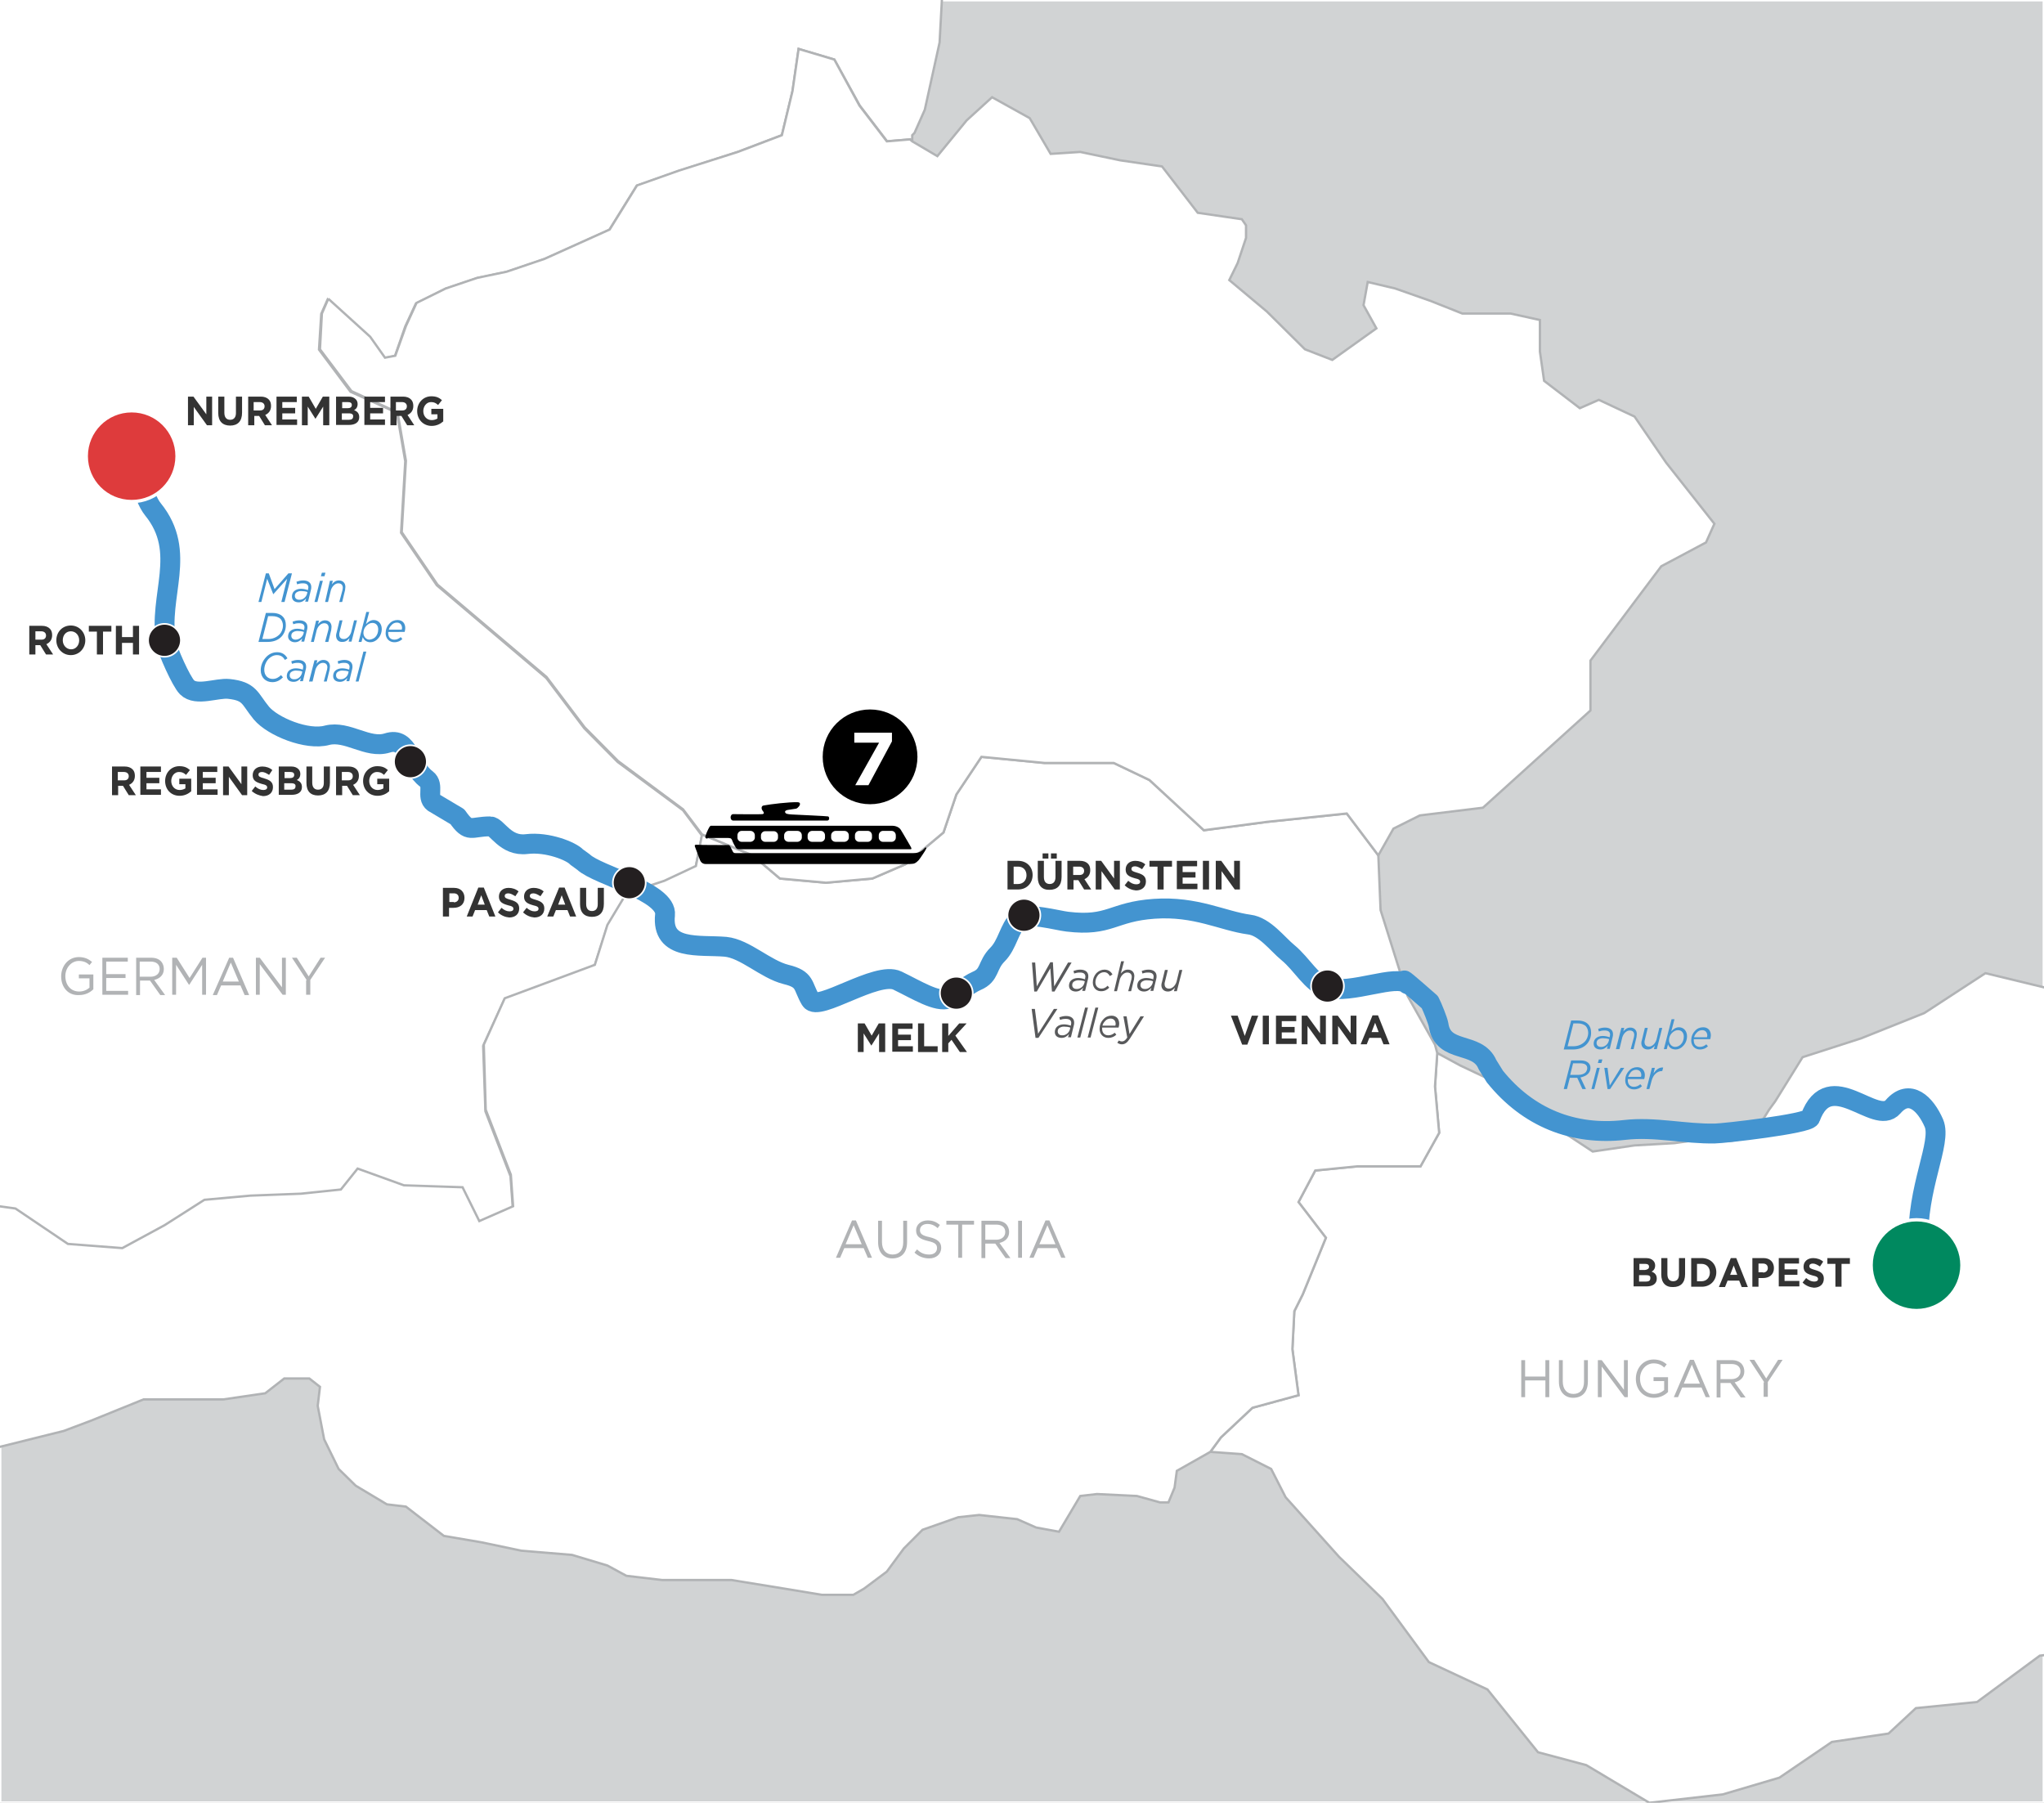 <?xml version="1.0" encoding="utf-8"?>
<!-- Generator: Adobe Illustrator 24.3.0, SVG Export Plug-In . SVG Version: 6.00 Build 0)  -->
<svg version="1.1" id="Layer_1" xmlns="http://www.w3.org/2000/svg" xmlns:xlink="http://www.w3.org/1999/xlink" x="0px" y="0px"
	 viewBox="0 0 635 560" style="enable-background:new 0 0 635 560;" xml:space="preserve">
<rect x="0" y="0" width="635" height="560" fill="#808080" stroke="none"/>
<style type="text/css">
	.st0{clip-path:url(#SVGID_2_);fill:#D1D3D4;stroke:#FFFFFF;stroke-width:0.872;stroke-miterlimit:10;}
	.st1{clip-path:url(#SVGID_2_);}
	.st2{fill:#FFFFFF;stroke:#B1B3B5;stroke-width:0.72;}
	.st3{display:none;fill:#FFFFFF;stroke:#B1B3B5;stroke-width:0.72;}
	.st4{display:none;}
	.st5{display:inline;fill:#FFFFFF;stroke:#B1B3B5;stroke-width:0.72;}
	.st6{display:inline;fill:#FFFFFF;stroke:#B1B3B5;stroke-width:0.859;}
	.st7{display:none;fill:#FFFFFF;stroke:#B1B3B5;stroke-width:0.859;}
	.st8{fill:none;stroke:#4394D0;stroke-width:6.174;stroke-linecap:round;stroke-linejoin:round;stroke-miterlimit:10;}
	.st9{fill:#FFFFFF;}
	.st10{stroke:#000000;stroke-width:1.235;}
	.st11{clip-path:url(#SVGID_2_);fill:#231F20;stroke:#FFFFFF;stroke-width:0.514;}
	.st12{fill:#333333;}
	.st13{fill:#4394D0;}
	.st14{fill:#B1B3B5;}
	.st15{fill:#58595B;}
	.st16{fill:#DE3B3C;stroke:#FFFFFF;stroke-width:1.029;stroke-miterlimit:10;}
	.st17{fill:#00895F;stroke:#FFFFFF;stroke-width:1.029;stroke-miterlimit:10;}
</style>
<g>
	<defs>
		<rect id="SVGID_1_" width="635" height="560"/>
	</defs>
	<clipPath id="SVGID_2_">
		<use xlink:href="#SVGID_1_"  style="overflow:visible;"/>
	</clipPath>
	<rect class="st0" width="635" height="560"/>
	<g class="st1">
		<g>
			<g>
				<g>
					<g>
						<polygon class="st2" points="43.6,-284.1 45.6,-277.5 51.5,-281.4 61.3,-286.7 67.8,-283.4 74.3,-281.4 84.8,-281.4 
							81.5,-287.3 84.1,-288.6 88.7,-292.6 98.5,-300.4 110.9,-303 120.1,-305 120.1,-297.8 124.6,-300.4 129.9,-310.9 137,-318.7 
							145.5,-328.5 154.7,-329.8 161.9,-328.5 151.4,-322.6 144.9,-316.7 142.3,-310.9 149.5,-315.4 158.6,-318.7 167.8,-321.3 
							175.6,-321.3 181.5,-314.1 189.3,-308.2 191.9,-300.4 195.2,-299.7 201.7,-293.9 209.6,-293.9 212.8,-294.5 217.4,-287.3 
							221.3,-278.8 223.9,-264.5 231.8,-260.5 239.6,-257.9 248.1,-256 250.7,-245.5 255.3,-235.1 259.2,-226.6 259.2,-207.6 
							257.9,-194.5 250.7,-180.8 246.2,-166.4 246.2,-158 253.4,-153.4 262.5,-145.5 264.5,-135.7 265.8,-122 266.4,-108.3 
							269.7,-97.2 271.7,-78.2 271,-66.5 271.7,-54.7 273.6,-38.4 281.5,-28.6 288.6,-19.4 291.9,-16.2 293.2,-10.9 291.9,13.2 
							287.3,34.1 284.1,41.3 283.4,42 283.4,43.9 282.8,43.3 275.6,43.9 267.1,32.8 259.2,18.5 248.1,15.2 246.2,28.3 242.9,42 
							229.2,47.2 210.9,53.1 197.8,57.7 189.3,71.4 169.1,80.5 157.3,84.5 148.2,86.4 138.4,89.7 129.2,94.3 125.9,101.4 
							122.7,110.6 119.4,111.3 114.8,104.7 101.8,93 99.8,97.5 99.1,108.6 108.9,121.7 123.3,128.2 125.9,143.3 124.6,165.5 
							135.7,181.8 169.7,210.6 181.5,226.2 191.9,236.7 212.2,251.7 218.1,259.6 216.1,269.4 206.3,273.9 194.5,277.9 188.7,287.7 
							184.7,300.1 156.7,310.5 150.1,324.9 150.8,345.2 158.6,365.4 159.3,375.2 148.8,379.8 143.6,369.3 125.3,368.7 110.9,363.5 
							105.7,370 93.3,371.3 77.6,372 63.2,373.3 50.8,381.1 37.7,388.3 20.7,387 4.4,375.9 -10,373.9 -19.1,381.8 -23.7,389.6 
							-30.9,392.9 -42.6,386.3 -48.5,374.6 -59,370.6 -71.4,370.6 -85.1,375.2 -91.6,370.6 -106,362.8 -119.1,356.9 -130.8,353.7 
							-163.5,357.6 -179.9,356.9 -198.1,356.9 -208.6,358.2 -215.8,350.4 -217.1,349.7 -219.1,345.8 -219.7,333.4 -218.4,317.7 
							-214.5,298.8 -201.4,269.4 -196.8,254.3 -183.1,241.3 -172,228.2 -168.1,214.5 -184.4,205.3 -201.4,197.5 -231.5,185.1 
							-241.3,182.5 -255,179.9 -260.2,166.8 -267.4,157 -273.9,149.1 -281.8,141.3 -281.8,142 -275.3,134.8 -274.6,120.4 
							-277.2,111.3 -282.4,101.4 -281.8,93 -277.9,84.5 -286.4,77.3 -285.7,77.9 -272,59.6 -270.7,50.5 -275.3,38.7 -275.9,28.3 
							-275.9,26.3 -281.1,17.8 -279.8,11.3 -281.8,1.5 -283.1,-10.3 -281.1,-18.8 -272.6,-26.6 -270,-48.2 -266.8,-62.6 
							-266.8,-73.7 -268.7,-92 -266.8,-101.8 -255,-99.8 -241.3,-92 -232.1,-93.3 -224.9,-104.4 -221.7,-116.8 -209.3,-124 
							-200.1,-134.4 -196.8,-146.8 -216.4,-158.6 -217.8,-169.7 -211.9,-173 -199.5,-179.5 -195.5,-191.3 -191.6,-202.4 
							-187,-214.8 -183.8,-225.3 -181.8,-229.8 -164.8,-231.8 -160.3,-221.3 -158.3,-220 -160.3,-230.5 -164.8,-236.4 
							-170.1,-240.9 -177.2,-243.6 -181.2,-246.2 -181.8,-248.8 -177.9,-256.6 -172.7,-260.5 -168.1,-269 -156.3,-271 
							-137.4,-271.6 -120.4,-266.4 -115.8,-255.3 -115.2,-241.6 -107.3,-241.6 -106,-252.7 -97.5,-249.4 -92.3,-235.1 -87.1,-225.9 
							-91.6,-249.4 -91,-257.9 -89.7,-269 -87.1,-274.3 -82.5,-280.8 -76,-280.1 -57.7,-279.5 -55.1,-282.1 -62.2,-287.3 
							-69.4,-293.2 -67.5,-301.7 -62.9,-302.4 -61.6,-306.9 -66.2,-312.2 -68.8,-318.7 -66.2,-325.2 -70.7,-329.1 -77.3,-330.4 
							-72.7,-335 -71.4,-338.9 -63.5,-342.2 -56.4,-346.1 -58.3,-354 -64.2,-361.8 -68.8,-371.6 -72,-378.1 -70.7,-384 
							-70.1,-389.3 -61.6,-388.6 -37.4,-380.1 -29.6,-383.4 -23,-384 -27.6,-384 -28.9,-378.8 -21.1,-378.8 -12.6,-374.2 
							-4.7,-371.6 0.5,-359.2 -0.8,-350.1 -8,-341.6 -4.7,-337.6 3.8,-337 3.8,-329.1 10.3,-328.5 14.9,-334.4 27.9,-328.5 
							31.8,-321.3 39,-320.7 50.8,-323.3 57.3,-325.9 61.9,-322 61.3,-312.2 54.7,-305 46.2,-299.7 41.7,-289.9 						"/>
						<polyline class="st2" points="214.1,-327.8 214.1,-325.9 214.1,-321.3 217.4,-315.4 216.8,-310.9 211.5,-314.8 205,-312.8 
							201.7,-309.5 192.6,-311.5 186.1,-318 188.7,-322.6 189.3,-327.8 187.4,-336.3 191.9,-337.6 199.8,-332.4 205.7,-330.4 
							203.7,-335.7 197.2,-340.9 193.2,-346.1 195.9,-350.1 201.7,-348.7 203,-342.9 211.5,-342.2 216.8,-339.6 214.1,-327.8 						
							"/>
					</g>
					<polyline class="st3" points="-311.2,-209.6 -309.2,-202.4 -308.6,-199.8 -306.6,-197.8 -303.3,-194.5 -302.7,-193.2 
						-302,-191.9 -302.7,-189.3 -302.7,-188 -303.3,-187.4 -309.9,-186.7 -313.1,-185.4 -315.1,-182.1 -317.1,-175.6 -317.7,-169.1 
						-317.7,-161.9 -317.7,-161.2 -319,-159.3 -318.4,-158 -318.4,-156.6 -315.1,-152.7 -313.1,-150.8 -309.2,-148.8 -302.7,-144.2 
						-299.4,-143.6 -296.8,-142.9 -294.9,-143.6 -294.2,-146.2 -294.2,-155.3 -295.5,-158.6 -298.8,-162.5 -298.8,-165.1 
						-298.8,-167.7 -298.1,-168.4 -297.5,-169.1 -296.2,-168.4 -293.5,-168.4 -292.2,-169.7 -286.4,-173.6 -285.7,-177.6 
						-284.4,-181.5 -283.1,-186.1 -281.8,-190 -277.2,-197.8 -276.6,-199.8 -276.6,-201.1 -279.2,-202.4 -287,-203 -287.7,-204.3 
						-287.7,-206.3 -287.7,-209.6 -287,-214.1 -287.7,-220.7 -287,-225.9 -286.4,-227.9 -285.1,-230.5 -283.1,-233.1 -279.2,-239 
						-276.6,-240.9 -274.6,-241.6 -272,-243.6 -268.7,-245.5 -264.8,-246.2 -255.6,-250.1 -249.1,-250.7 -243.9,-250.7 
						-237.4,-248.8 -232.8,-246.8 -230.2,-246.2 -226.9,-246.8 -221,-250.1 -217.8,-250.7 -204,-250.1 -196.8,-247.5 -194.2,-246.2 
						-186.4,-237 -183.1,-231.8 -182.5,-229.8 -181.8,-229.8 -183.8,-225.3 -187,-214.8 -191.6,-202.4 -195.5,-191.3 -199.5,-179.5 
						-211.9,-173 -217.8,-169.7 -216.4,-158.6 -196.8,-146.8 -200.1,-134.4 -209.3,-124 -221.7,-116.8 -224.9,-104.4 -232.1,-93.3 
						-241.3,-92 -255,-99.8 -266.8,-101.8 -268.7,-92 -266.8,-73.7 -266.8,-62.6 -270,-48.2 -272.6,-26.6 -281.1,-18.8 
						-283.1,-10.3 -281.8,1.5 -279.8,11.3 -281.1,17.8 -294.2,15.9 -302.7,7.4 -303.3,-5.1 -300.1,-17.5 -298.8,-29.2 -307.3,-37.1 
						-318.4,-39 -326.9,-46.2 -328.2,-54.1 -332.1,-54.7 -337.3,-62.6 -342.5,-63.9 -355.6,-64.5 -369.3,-62.6 -388.3,-54.1 
						-405.3,-51.4 -411.8,-50.8 -424.9,-61.2 -430.1,-64.5 -429.5,-65.8 -426.2,-67.8 -418.3,-67.1 -410.5,-61.3 -405.6,-60.2 
						-396.1,-62.5 -388.8,-61.8 -383.6,-61.6 -386.7,-65.2 -392,-66.6 -400.7,-66.5 -406.6,-69.1 -401.4,-77.6 -393.5,-78.2 
						-376.5,-79.5 -364.1,-84.1 -343.2,-86.1 -335.4,-89.3 -339.9,-93.9 -349.1,-91.3 -354.3,-90.7 -364.8,-93.3 -373.3,-97.8 
						-379.1,-105 -377.8,-115.5 -376.5,-119.4 -375.2,-121.4 -374.6,-121.4 -372,-124 -371.3,-124 -367.4,-127.9 -362.2,-131.8 
						-345.8,-147.5 -339.9,-165.8 -331.4,-188.7 -321.6,-207 -311.2,-209.6 					"/>
					<g class="st4">
						<polygon class="st5" points="248.1,-256 259.2,-250.7 266.4,-246.8 269.7,-253.4 269.7,-262.5 260.5,-266.4 255.3,-267.1 
							264.5,-273.6 274.9,-277.5 276.9,-273.6 289.3,-287.3 303.7,-295.2 323.9,-299.1 358.6,-310.2 371,-320 382.7,-331.8 
							393.2,-340.9 408.2,-346.8 421.3,-354.6 433,-360.5 449.4,-364.4 464.4,-369 478.8,-372.3 493.8,-372.9 506.2,-369.7 
							515.4,-365.7 523.9,-357.9 522.6,-350.7 514.7,-354.6 508.2,-359.2 502.3,-361.8 504.3,-354.6 510.1,-340.9 516,-329.1 
							519.9,-320 527.1,-316.7 528.4,-320.7 532.4,-325.2 548,-326.5 563.1,-331.1 573.5,-337.6 588.6,-333.1 606.9,-331.8 
							622.5,-329.1 638.2,-327.8 659.1,-326.5 678.7,-327.8 695.1,-329.1 711.4,-332.4 740.1,-342.2 765,-348.1 782,-340.9 
							803.5,-329.8 810.1,-317.4 814,-298.4 825.1,-268.4 844,-222 846.6,-204.3 848,-184.7 837.5,-164.5 821.2,-152.7 811.4,-137 
							819.2,-125.3 838.1,-112.2 838.8,-97.2 838.8,-79.5 839.5,-65.2 848,-50.8 851.9,-36.4 859.7,-22 863,-16.2 865.6,-12.2 
							879.3,-0.5 879.3,13.2 889.1,30.2 885.2,47.2 866.2,68.1 844.7,86.4 829.7,111.3 813.3,159.6 813.3,177.9 817.9,192.9 
							805.5,196.8 799.6,195.5 787.2,193.6 772.2,184.4 761.7,174.6 748,168.1 731,168.1 716.6,171.4 704.9,177.9 696.4,185.7 
							683.3,177.9 659.8,179.2 649.3,192.3 638.2,198.8 628.4,196.8 619.3,185.1 606.9,174 595.7,167.4 584,174 570.9,177.9 
							551.3,169.4 533,162.9 518,143.9 508.2,129.5 497.1,124.3 491.2,126.9 480.1,118.4 478.8,109.3 478.8,99.5 469.6,97.5 
							454.6,97.5 444.8,93.6 433.7,89.7 425.2,87.7 423.9,94.9 427.8,102.1 414.1,111.9 405.6,108.6 393.8,96.9 382.1,87.1 
							384.7,81.9 387.3,74 387.3,70.1 386,68.1 372.3,66.2 361.2,51.8 348.1,49.8 335.7,47.2 326.5,47.9 320,36.8 308.2,30.2 
							300.4,37.4 291.3,48.5 283.4,43.9 283.4,42 284.1,41.3 287.3,34.1 291.9,13.2 293.2,-10.9 291.9,-16.2 288.6,-19.4 
							281.5,-28.6 273.6,-38.4 271.7,-54.7 271,-66.5 271.7,-78.2 269.7,-97.2 266.4,-108.3 265.8,-122 264.5,-135.7 262.5,-145.5 
							253.4,-153.4 246.2,-158 246.2,-166.4 250.7,-180.8 257.9,-194.5 259.2,-207.6 259.2,-226.6 255.3,-235.1 250.7,-245.5 						
							"/>
					</g>
				</g>
			</g>
		</g>
		<g>
			<g class="st4">
				<polygon class="st6" points="657.7,518.6 635.5,534.4 607.8,546.3 614.6,573.5 574.4,591.9 585.9,616.7 573.8,626 575.7,652.2 
					559.2,658 516.5,648.3 475.7,622.1 457.3,655.1 418,658.5 394,650.6 404.1,644.4 411.8,646 420.4,644.4 425.8,639.7 
					428.1,633.5 424.3,626.5 418.8,623.4 414.9,615.7 410.3,613.3 403.3,610.2 399.4,606.4 399.4,593.9 396.3,592.4 392.4,584.6 
					394,571.4 398.6,561.3 396.3,561.3 390.1,562.8 386.2,559.8 386.2,552.7 390.9,541.1 397.9,534.1 407.2,527.1 432.8,527.1 
					456.9,531 466.2,532.5 477.9,532.5 481.7,530.2 490.3,524 496.5,515.5 503.5,508.5 516.7,503.8 524.5,503 538.5,504.6 
					545.4,507.7 554,509.2 561.8,496 568,495.3 582.7,496 591.3,498.4 594.4,498.4 596.7,492.9 597.5,486.7 609.9,479.7 
					621.6,480.5 632.4,486 637.9,496.4 				"/>
			</g>
			<g>
				<polygon class="st7" points="635.5,534.4 657.7,518.6 673.6,534.1 690.7,557.4 712.4,567.5 731.1,590.8 748.9,595.5 
					772.2,609.5 799.4,606.4 820.4,600.1 839.8,586.9 868.6,609.1 886.4,630.8 909.7,634.7 909.7,644.4 892.2,648.3 888.4,671.6 
					896.1,681.3 880.6,698.8 832,685.2 795.1,694.1 688.4,677.4 651.5,702.7 632,679.4 622.6,697.5 606.8,700.7 620.4,749.3 
					645.6,782.3 686.4,823.1 727.2,893 848.4,1014.9 833.6,1007.1 818.1,995.5 785.5,974.5 770.7,973.7 753.9,971.9 731.4,960 
					698.7,949.1 699.3,940.1 734.7,945.7 745.4,952.7 750.4,954.9 750.5,952 736.5,942.7 714.8,920.1 689.9,903.1 661.2,892.2 
					641,890.6 618.4,893 611.5,892.2 608.4,880.5 601.4,865.8 583.5,857.2 572.6,847.1 555.5,836.3 537.7,813 536.9,804.4 
					541.6,797.4 558.6,793.5 540.8,778.8 525.2,767.9 512.8,741.5 512.8,718.2 508.2,701.9 501.2,692.6 496.5,692.6 483.3,677 
					463.9,670.8 453,698.8 435.1,730.6 426.6,732.2 418.8,726 406.4,698 398.6,684 394,650.6 418,658.5 457.3,655.1 475.7,622.1 
					516.5,648.3 559.2,658 575.7,652.2 573.8,626 585.9,616.7 574.4,591.9 614.6,573.5 607.8,546.3 				"/>
			</g>
			<g class="st4">
				<polygon class="st6" points="848.4,1014.9 727.2,893 686.4,823.1 645.6,782.3 620.4,749.3 606.8,700.7 622.6,697.5 632,679.4 
					651.5,702.7 688.4,677.4 795.1,694.1 832,685.2 880.6,698.8 925.3,689.1 923.3,729.8 907.7,757 912.1,770.2 933.9,777.4 
					960.2,801.7 940.8,811.4 917.5,809.5 915.6,821.1 944.7,842.5 938.9,861.9 915.6,881.3 898.1,869.7 909.7,894.9 892.2,889.1 
					886.4,924 859.2,945.4 				"/>
			</g>
			<g class="st4">
				<polyline class="st6" points="848.9,1015 859.7,945.5 886.9,924.1 892.7,889.2 910.2,895 898.6,869.8 916.1,881.4 939.4,862 
					945.2,842.6 916.1,821.2 918,809.6 941.3,811.5 960.7,801.8 934.4,777.5 912.7,770.3 908.2,757.1 923.8,730 925.8,689.2 
					881.1,698.9 896.6,681.4 888.9,671.7 892.7,648.4 910.2,644.5 910.2,634.8 886.9,630.9 869.1,609.2 840.3,587.1 861.3,583.9 
					871.4,574.6 893.9,572.3 917.2,555.2 935.9,552.9 954.5,545.1 962.3,553.7 967.7,555.2 963,556 970.8,560.6 994.1,569.2 
					1011.2,587.1 1022.1,604.1 1031.4,632.1 1047.7,652.3 1064.8,654.6 1078,661.6 1083.4,676.4 1087.3,700.4 1113.7,716.8 
					1140.1,723 1160.3,728.4 1177.4,712.1 1190.6,728.4 1175.9,747.8 1191.4,771.9 1207.7,774.2 1181.3,789.8 1180.5,823.9 
					1187.5,858.1 1205.4,879.9 1231.8,904.7 1215.5,924.9 1199.2,968.4 1203.8,1008.8 1180.9,1019.7 1159.6,1013.9 1126.5,1031.3 
					1120.2,1049 1107.1,1054.6 1091.6,1037.2 1064.4,1046.9 1060.5,1068.2 1038.4,1076.4 1040.7,1046.1 1019.8,1021.2 
					1001.9,1015.8 990.2,997.9 966.1,996.4 952.9,985.5 942.8,1001.8 931.2,1012.7 925.8,1036.8 930.4,1054.6 922.7,1081.8 
					913.3,1074.8 901.7,1053.9 886.9,1044.5 866.7,1027.5 855.9,1021.2 848.9,1015 				"/>
			</g>
			<polyline class="st7" points="403.8,644.6 403.8,641.5 406.9,636.9 410,629.9 409.3,620.5 397.6,619 383.6,626 368.8,622.1 
				357.9,629.1 333.8,640 316.7,647.7 309.7,649.3 307.4,646.2 301.9,646.2 291.8,654.7 284,658.6 280.9,670.3 283.2,694.4 
				294.9,698.3 299.6,709.2 297.2,719.3 287.1,727.1 17.9,776.1 2.4,766 -12.4,761.3 -26.4,759.8 -42,764.4 -56,769.9 -59.9,779.2 
				-67.7,782.3 -84.8,802.6 -88.7,813.5 -97.2,818.1 -115.1,822.8 -130.7,822.8 -143.9,820.5 -144.7,815 -140,804.1 -138.4,790.9 
				-142.3,777.7 -154,774.6 -168,773 -182,768.3 -189.8,754.3 -192.9,736.4 -191.4,718.5 -186.7,703.8 -186.7,691.3 -193.7,686.6 
				-199.1,685.1 -201.5,678.1 -201.5,670.3 -196.8,657.1 -187.5,647.7 -168.8,637.6 -171.1,622.8 -175,609.6 -179.7,590.9 
				-182.8,580.1 -184.4,571.5 -182,564.5 -175.8,564.5 -166.4,565.3 -152.4,566 -140.8,563.7 -126,561.4 -121.3,561.4 -113.5,560.6 
				-93.3,563.7 -87.1,558.3 -75.4,551.3 -68.4,544.3 -67.7,530.3 -56.8,519.4 -38.9,511.6 -38.1,520.9 -32.6,542.7 -16.3,556.7 
				-7.7,569.9 2.4,577.7 6.3,571.5 11.7,556.7 29.6,527.9 35.1,511.6 45.9,517.8 54.5,527.1 72.4,529.5 103.5,538 106.6,531.8 
				102.7,522.5 102,510.8 105.1,501.5 122.2,501.5 129.2,497.6 128.4,486.7 130.7,478.1 134.6,470.4 140.1,473.5 153.3,478.1 
				160.3,478.1 185.2,471.9 195.3,468 214.8,460.2 244.3,460.2 259.9,457.9 266.9,452.5 276.2,452.5 280.1,455.6 279.3,462.6 
				281.7,475 287.1,485.9 293.3,492.2 305,499.1 312,499.9 326,510.8 340,513.2 354.8,516.3 373.5,517.8 386.7,521.7 393.7,525.6 
				406.9,527.1 397.6,534.2 390.6,541.2 385.9,552.8 385.9,559.8 389.8,562.9 396,561.4 398.4,561.4 393.7,571.5 392.2,584.7 
				396,592.5 399.1,594.1 399.1,606.5 403,610.4 410,613.5 414.7,615.9 418.6,623.6 424.1,626.7 427.9,633.7 425.6,640 420.2,644.6 
				411.6,646.2 403.8,644.6 			"/>
			<polyline class="st7" points="-213.9,100 -191.4,110.1 -182,110.9 -173.5,110.1 -173.5,110.9 -165.7,102.4 -164.9,85.2 
				-168,74.4 -174.2,62.7 -173.5,52.6 -168.8,42.5 -178.9,33.9 -188.2,33.9 -203.8,42.5 -214.7,59.6 -210.8,78.2 -213.1,100 
				-213.9,100 			"/>
			<polyline class="st7" points="967.9,555.2 963.2,555.9 971,560.6 994.3,569.2 1011.4,587.1 1022.3,604.2 1031.7,632.2 
				1048,652.4 1065.1,654.7 1078.4,661.7 1083.8,676.5 1087.7,700.6 1114.1,717 1140.6,723.2 1160.8,728.7 1177.9,712.3 
				1191.2,728.7 1176.4,748.1 1191.9,772.2 1208.3,774.6 1229.3,779.2 1221.5,803.3 1240.2,815.8 1262,813.5 1360,287.5 
				1338.2,307.8 1322.7,301.5 1304,289.9 1281.4,293.8 1259.6,303.1 1223.1,304.6 1195.8,303.9 1170.9,307 1160.1,312.4 
				1155.4,323.3 1145.3,335 1134.4,335.8 1114.1,347.4 1100.1,365.3 1100.1,376.2 1092.4,392.5 1090.8,410.5 1074.5,432.2 
				1069,453.2 1058.9,478.1 1048,494.5 1039.5,523.3 1016.1,535.7 985,547.4 971,552.8 967.9,555.2 			"/>
			<g class="st4">
				<polyline class="st6" points="-96.4,358.3 -94.9,359.1 -86.3,368.4 -73.9,366.9 -52.1,366.9 -32.6,367.7 6.3,363 20.3,366.9 
					35.8,373.9 52.9,383.2 60.7,388.7 71.6,401.1 65.4,415.1 62.3,428.3 72.4,448.6 80.9,455.6 97.3,464.1 111.3,467.2 123,461 
					130,466.5 134.6,470.4 130.7,478.1 128.4,486.7 129.2,497.6 122.2,501.5 105.1,501.5 102,510.8 102.7,522.5 106.6,531.8 
					103.5,538 72.4,529.5 54.5,527.1 45.9,517.8 35.1,511.6 29.6,527.9 11.7,556.7 6.3,571.5 2.4,577.7 -7.7,569.9 -16.3,556.7 
					-32.6,542.7 -38.1,520.9 -38.9,511.6 -56.8,519.4 -67.7,530.3 -68.4,544.3 -75.4,551.3 -87.1,558.3 -93.3,563.7 -113.5,560.6 
					-121.3,561.4 -126,561.4 -140.8,563.7 -152.4,566 -166.4,565.3 -166.4,555.9 -168.8,548.2 -179.7,543.5 -179.7,534.9 
					-181.2,525.6 -180.5,511.6 -178.1,500.7 -182.8,497.6 -197.6,494.5 -210,493.7 -220.9,505.4 -229.5,517.8 -241.1,523.3 
					-245.8,518.6 -241.9,499.9 -239.6,484.4 -234.9,475 -231.8,466.5 -224.8,461.8 -217.8,452.5 -206.9,447.8 -203.8,443.1 
					-197.6,429.1 -187.5,416.7 -178.1,409.7 -161,393.3 -150.1,385.6 -147.8,383.2 -152.4,373.9 -144.7,364.6 -136.1,367.7 
					-119,370 -108.1,366.1 -96.4,358.3 				"/>
			</g>
			<polygon class="st7" points="1128.2,-221.3 1137.5,-207.3 1160.1,-191.7 1160.8,-173.8 1160.8,-152.8 1161.6,-135.7 
				1171.7,-118.6 1176.4,-101.5 1185.7,-84.4 1189.6,-77.4 1192.7,-72.7 1209.1,-58.7 1209.1,-42.3 1220.7,-22.1 1216.1,-1.9 
				1193.5,23 1167.8,44.8 1149.9,74.4 1130.5,131.9 1130.5,153.7 1135.9,171.6 1121.1,176.3 1114.1,174.7 1114.1,184.8 
				1109.5,199.6 1104.8,215.9 1101.7,229.9 1098.6,244.7 1097.8,258 1096.3,265 1119.6,274.3 1138.3,286 1152.3,296.9 1160.1,312.4 
				1170.9,307 1195.8,303.9 1223.1,304.6 1259.6,303.1 1281.4,293.8 1304,289.9 1322.7,301.5 1338.2,307.8 1304.5,-217.5 			"/>
			<polyline class="st7" points="-228.7,-122.5 -233.4,-123.3 -239.6,-132.6 -245.8,-134.2 -261.4,-134.9 -277.7,-132.6 
				-300.3,-122.5 -320.5,-119.4 -328.3,-118.6 -343.8,-131 -350.1,-134.9 -349.3,-136.5 -359.4,-136.5 -374.2,-133.4 -409.2,-120.2 
				-410,-115.5 -413.9,-92.1 -412.3,-78.9 -398.3,-68.8 -382.7,-68 -378.8,-52.5 -374.2,-39.2 -361,-33 -351.6,-26.8 -350.8,-24.5 
				-343.1,-18.2 -325.9,-8.9 -319.7,-0.3 -318.2,11.3 -318.2,35.4 -304.9,42.5 -290.9,44.8 -283.2,35.4 -272.3,25.3 -263.7,26.9 
				-263.7,36.2 -266.8,51.8 -268.4,60.3 -262.9,64.2 -262.1,65 -266.8,72 -251.3,83.7 -241.1,95.4 -226.4,100.8 -213.9,100 
				-213.1,100 -210.8,78.2 -214.7,59.6 -203.8,42.5 -188.2,33.9 -178.9,33.9 -178.1,34.7 -161.8,12.9 -160.2,2 -165.7,-12 
				-166.4,-24.5 -166.4,-26.8 -172.7,-36.9 -188.2,-39.2 -198.4,-49.4 -199.1,-64.1 -195.2,-78.9 -193.7,-92.9 -203.8,-102.3 
				-217,-104.6 -227.1,-113.1 -228.7,-122.5 			"/>
		</g>
		<polyline class="st7" points="-410,-115.5 -413.9,-92.2 -412.3,-79 -398.3,-68.9 -382.8,-68.1 -378.9,-52.6 -374.2,-39.4 
			-361,-33.1 -351.7,-26.9 -350.9,-24.6 -343.2,-18.4 -326.1,-9.1 -319.9,-0.5 -318.3,11.1 -318.3,35.2 -305.1,42.2 -291.1,44.5 
			-283.3,35.2 -272.5,25.1 -263.9,26.7 -263.9,36 -267,51.5 -268.6,60.1 -263.1,64 -262.4,64.7 -267,71.7 -251.5,83.4 -241.4,95 
			-226.6,100.5 -214.2,99.7 -191.7,109.8 -182.4,110.6 -173.8,109.8 -164.5,119.1 -156.7,128.4 -148.2,140.1 -142,155.6 
			-125.7,158.7 -114,161.8 -78.3,176.6 -58.1,185.9 -38.7,196.8 -43.3,213.1 -56.5,228.6 -72.8,244.2 -78.3,262.1 -93.8,297 
			-98.5,319.5 -100,338.2 -99.2,352.9 -96.9,357.6 -108.6,365.4 -119.4,369.3 -136.5,366.9 -145.1,363.8 -152.8,373.1 -148.2,382.5 
			-150.5,384.8 -161.4,392.5 -178.5,408.9 -187.8,415.9 -197.9,428.3 -204.1,442.3 -207.2,446.9 -218.1,451.6 -225.1,460.9 
			-232.1,465.6 -235.2,474.1 -239.8,483.4 -242.2,499 -246.1,517.6 -241.4,522.3 -229.7,516.8 -221.2,504.4 -210.3,492.8 
			-197.9,493.5 -183.1,496.6 -178.5,499.8 -180.8,510.6 -181.6,524.6 -180,533.9 -180,542.5 -169.2,547.1 -166.8,554.9 
			-166.8,564.2 -176.1,563.5 -182.4,563.5 -184.7,570.4 -183.1,579 -180,589.9 -175.4,608.5 -171.5,621.7 -169.2,636.5 
			-187.8,646.6 -197.1,655.9 -201.8,669.1 -201.8,676.9 -199.5,683.9 -194,685.4 -187,690.1 -187,702.5 -191.7,717.3 -193.2,735.1 
			-190.1,753 -182.4,767 -168.4,771.6 -154.4,773.2 -142.7,776.3 -138.9,789.5 -140.4,802.7 -145.1,813.6 -144.3,819 -146.6,822.1 
			-178.5,834.6 -181.6,840.8 -191.7,845.4 -201.8,853.2 -212.7,861 -223.5,868 -229,869.5 -230.5,879.6 -235.2,884.3 -260,890.5 
			-269.4,892.8 -276.4,895.9 -277.9,894.4 -289.6,892 -302,890.5 -305.9,885.1 -310.5,881.2 -314.4,875 -325.3,873.4 -333.1,871.1 
			-339.3,868 -340.8,859.4 -350.1,854 -361.8,851.7 -368.8,846.2 -373.5,841.6 -366.5,847.8 -371.9,845.4 -381.2,844.7 
			-384.3,850.1 -398.3,848.6 -411.5,841.6 -414.6,835.3 -419.3,832.2 -443.4,824.5 -448,817.5 -457.4,815.9 -472.9,821.3 
			-483,829.1 -502.4,837.7 -515.6,841.6 -536.6,846.2 -549,861.8 -557.6,884.3 -556,888.2 -552.1,892.8 -556.8,940.2 -566.9,936.3 
			-589.4,933.2 -611.9,933.2 -635.2,930.1 -659.3,927.8 -671.8,921.6 -676.4,916.9 -686.5,904.5 -694.3,894.4 -706.7,890.5 
			-715.3,886.6 -736.2,866.4 -748.7,858.6 -763.4,858.6 -782.8,867.2 -793.7,866.4 -817.8,858.6 -843.4,844.7 -888.5,822.9 
			-897,810.5 -912.6,795.7 -929.7,788 -942.1,776.3 -951.4,765.4 -960,752.2 -970.8,740.6 -971.6,732.8 -956.1,738.2 -936.7,731.3 
			-925.8,714.9 -916.5,692.4 -901.7,661.3 -886.2,625.6 -869.1,600.7 -863.6,596.9 -873,583.6 -873,579.8 -866,558.8 -854.3,530 
			-847.3,504.4 -840.3,493.5 -830.2,510.6 -823.2,523.8 -820.1,532.4 -820.9,510.6 -828.7,492 -842.7,478 -845,462.5 -832.6,447.7 
			-827.9,427.5 -831,413.5 -827.9,398.8 -831,398.8 -831.8,398 -844.2,391.8 -861.3,377.8 -876.8,360.7 -886.2,339.7 -891.6,317.2 
			-885.4,301.7 -883.1,284.6 -884.6,272.9 -853.5,274.5 -867.5,264.4 -892.4,259.7 -910.2,254.3 -905.6,241.1 -900.9,229.4 
			-904.8,226.3 -931.2,219.3 -923.4,215.4 -932.8,209.2 -952.2,210.8 -959.2,206.1 -960,201.5 -961.5,197.6 -972.4,184.4 
			-984.8,175 -1005,161.8 -1012.8,154.9 -1026,152.5 -1043.9,154.9 -1047.7,140.9 -1061.7,119.1 -1050.8,117.6 -1037.6,116 
			-1038.4,108.2 -1049.3,106.7 -1050.1,98.9 -1041.5,91.9 -1033.7,92.7 -1029.1,86.5 -1059.4,81.8 -1057.1,74.1 -1047.7,61.6 
			-1029.1,57.7 -1012,56.2 -987.9,58.5 -975.5,61.6 -965.4,60.9 -953.7,61.6 -949.9,53.9 -940.5,51.5 -935.1,56.2 -926.6,57 
			-910.2,60.9 -903.2,69.4 -893.9,86.5 -882.3,100.5 -867.5,98.9 -854.3,98.1 -851.2,100.5 -842.7,103.6 -831,101.2 -819.3,101.2 
			-813.9,105.1 -810,112.9 -792.9,116 -785.2,110.6 -793.7,102 -793.7,83.4 -789.8,66.3 -790.6,50.8 -789.1,31.3 -796.8,22 
			-798.4,8.8 -793.7,-20.7 -781.3,-12.9 -751,-7.5 -746.3,-3.6 -751.8,8.8 -744.8,19.7 -739.3,34.4 -731.6,35.2 -709.8,43.8 
			-691.2,53.9 -676.4,57 -663.2,57 -646.9,50 -616.6,52.3 -613.5,49.2 -621.3,44.5 -641.5,39.1 -640.7,31.3 -627.5,15.8 -603.4,6.5 
			-581.6,4.1 -555.2,1 -534.3,-9.1 -512.5,-23.8 -509.4,-32.4 -514.1,-39.4 -500.9,-80.5 -486.9,-104.6 -467.5,-109.3 -448,-111.6 
			-434,-110.8 -417,-112.4 -410,-115.5 		"/>
		<g>
			<polygon class="st2" points="-74.8,424.9 -78.8,416.6 -83.3,408 -71.4,409.5 -64.5,418.3 -65.3,432.1 			"/>
		</g>
		<g>
			<polyline class="st2" points="783.8,271 768.8,276.2 746.6,264.4 727,261.2 712.7,265.7 691.1,265.7 671.6,278.1 667,293.1 
				654.6,297.7 638.3,307.5 616.8,302.3 597.8,314.7 578.3,322.5 560,328.4 551.5,342.1 549.6,344.7 544.3,353.2 537.2,354.5 
				529.3,353.8 520.2,355.1 507.8,355.8 494.8,357.7 486.9,352.5 463.4,335.6 453.7,331 446.5,327.1 445.8,337.5 447.1,351.9 
				441.3,362.3 421.7,362.3 408.6,363.6 403.4,373.4 411.9,384.5 404.7,402.1 402.1,407.3 401.5,419.1 403.4,433.4 389.1,437.3 
				379.3,446.5 376,451 385.8,451.7 394.9,456.3 399.4,465.1 416,483.6 429.5,496.7 443.9,516.3 462.1,524.8 477.8,544.3 
				492.8,548.3 512.4,560 535.2,557.4 552.8,552.2 569.1,541.1 586.7,538.5 595.2,530.6 614.2,528.7 633.7,514.3 649.4,512.4 
				665,505.8 671.6,513 676.1,514.3 678.7,512.4 690.5,507.8 716.6,498 736.2,487.6 743.3,463.4 752.5,449.7 761,428.9 765.5,411.2 
				779.2,393 780.5,378 787.1,364.2 787.1,355.1 798.8,340.1 815.8,330.3 824.9,329.7 833.4,319.9 837.3,310.8 830.8,297.7 
				819,288.6 803.4,278.8 783.8,271 			"/>
		</g>
		<g>
			<polyline class="st2" points="218.1,259.2 216.2,269 206.4,273.6 194.6,277.5 188.7,287.3 184.8,299.7 156.8,310.1 150.3,324.5 
				150.9,344.7 158.7,364.9 159.4,374.7 148.9,379.3 143.7,368.8 125.5,368.2 111.1,363 105.9,369.5 93.5,370.8 77.8,371.4 
				63.5,372.7 51.1,380.6 38,387.7 21.1,386.4 4.8,375.4 -9.6,373.4 -18.7,381.2 -23.3,389.1 -30.5,392.3 -42.2,385.8 -48.1,374 
				-58.5,370.1 -70.9,370.1 -84.6,374.7 -75.5,385.1 -80.7,396.9 -83.3,408 -71.4,409.5 -64.5,418.3 -65.3,432.1 -54,438 
				-42.2,440.6 -32.4,435.4 -26.6,439.9 -22.6,443.2 -18.1,445.8 -7,449.7 -1.1,449.7 19.8,444.5 28.3,441.3 44.6,434.7 69.4,434.7 
				82.4,432.8 88.3,428.2 96.1,428.2 99.4,430.8 98.7,436.7 100.7,447.1 105.2,456.3 110.5,461.5 120.2,467.3 126.1,468 
				137.9,477.1 149.6,479.1 162,481.7 177.7,483 188.7,486.3 194.6,489.5 205.7,490.8 227.2,490.8 247.5,494.1 255.3,495.4 
				265.1,495.4 268.4,493.5 275.5,488.2 280.8,481 286.6,475.2 297.7,471.3 304.2,470.6 316,471.9 321.9,474.5 329,475.8 
				335.6,464.7 340.8,464.1 353.2,464.7 360.4,466.7 363,466.7 364.9,462.1 365.6,456.9 376,451 379.3,446.5 389.1,437.3 
				403.4,433.4 401.5,419.1 402.1,407.3 404.7,402.1 411.9,384.5 403.4,373.4 408.6,363.6 421.7,362.3 441.3,362.3 447.1,351.9 
				445.8,337.5 446.5,327.1 445.8,324.5 437.3,309.4 428.9,282.7 428.2,265.7 418.4,252.7 393.6,255.3 374,257.9 357.1,242.3 
				346,237 324.5,237 304.9,235.1 297.1,246.8 293.1,258.6 281.4,268.4 271,272.9 256.6,274.2 242.3,272.9 233.8,265.7 218.1,259.2 
							"/>
		</g>
		<g class="st4">
			<polyline class="st6" points="283.2,52.6 280.9,58 280.1,71.2 291.8,86.8 308.9,94.6 312,112.5 310.5,138.9 323.7,158.4 
				364.2,192.6 378.1,211.3 390.6,223.7 414.7,241.6 421.7,251 440.4,258.7 450.5,267.3 467.6,268.9 484.7,267.3 497.2,261.9 
				511.2,250.2 515.9,236.2 525.2,222.2 548.5,224.5 574.2,224.5 587.4,230.7 607.7,249.4 631,246.3 660.6,243.2 672.2,258.7 
				673,279 683.1,310.9 693.2,328.8 694,331.9 702.6,336.5 714.3,342 742.3,362.2 751.6,368.4 767.2,366.1 781.9,365.3 792.8,363.8 
				802.2,364.6 810.7,363 817,352.9 819.3,349.8 829.4,333.4 851.2,326.4 874.5,317.1 897.1,302.3 922.8,308.5 942.2,296.9 
				957,291.4 962.4,273.5 985.8,258.7 1011.4,258.7 1028.6,253.3 1051.9,257.2 1078.4,271.2 1096.3,265 1097.8,258 1098.6,244.7 
				1101.7,229.9 1104.8,215.9 1109.5,199.6 1114.1,184.8 1114.1,174.7 1099.4,172.4 1081.5,161.5 1069,149.8 1052.7,142 1032.5,142 
				1015.3,145.9 1001.3,153.7 991.2,163 975.7,153.7 947.6,155.3 935.2,170.8 922,178.6 910.3,176.3 899.4,162.3 884.6,149 
				871.4,141.3 857.4,149 841.8,153.7 818.5,143.6 796.7,135.8 778.8,113.3 767.2,96.1 753.9,89.9 746.9,93 733.7,82.9 732.1,72 
				732.1,60.3 721.2,58 703.4,58 691.7,53.3 678.5,48.7 668.3,46.3 666.8,54.9 671.5,63.5 655.1,75.1 645,71.2 631,57.2 617,45.6 
				620.1,39.3 623.2,30 623.2,25.3 621.7,23 605.3,20.7 592.1,3.6 576.5,1.2 561.8,-1.9 550.9,-1.1 543.1,-14.3 529.1,-22.1 
				519.8,-13.6 508.9,-0.3 499.5,-5.8 498.7,-6.6 490.2,-5.8 480.1,-19 470.7,-36.1 457.5,-40 455.2,-24.5 451.3,-8.1 435,-1.9 
				413.2,5.1 397.6,10.6 387.5,26.9 363.4,37.8 349.4,42.5 338.5,44.8 326.8,48.7 315.9,54.1 312,62.7 308.1,73.6 304.2,74.4 
				298.8,66.6 283.2,52.6 			"/>
		</g>
		<g>
			<polyline class="st2" points="102,92.8 115,104.6 119.6,111.1 122.8,110.5 126.1,101.3 129.4,94.1 138.5,89.6 148.3,86.3 
				157.4,84.4 169.2,80.4 189.4,71.3 197.9,57.6 210.9,53 229.2,47.2 242.9,42 246.2,28.3 248.1,15.2 259.2,18.5 267,32.8 
				275.5,43.9 282.7,43.3 283.4,43.9 291.2,48.5 300.3,37.4 308.2,30.2 319.9,36.7 326.4,47.8 335.6,47.2 348,49.8 361,51.7 
				372.1,66.1 385.8,68.1 387.1,70 387.1,73.9 384.5,81.7 381.9,87 393.6,96.8 405.4,108.5 413.9,111.8 427.6,102 423.6,94.8 
				424.9,87.6 433.4,89.6 444.5,93.5 454.3,97.4 469.3,97.4 478.4,99.4 478.4,109.2 479.7,118.3 490.8,126.8 496.7,124.2 
				507.8,129.4 517.6,143.7 532.6,162.7 530,168.5 516.1,175.9 494.1,205.2 494.1,220.7 460.7,250.9 441.1,253.3 432.9,257.4 
				428.2,265.7 418.4,252.7 393.6,255.3 374,257.9 357.1,242.3 346,237 324.5,237 304.9,235.1 297.1,246.8 293.1,258.6 281.4,268.4 
				271,272.9 256.6,274.2 242.3,272.9 233.8,265.7 218.1,259.2 212.2,251.4 192,236.4 181.6,225.9 169.8,210.3 135.9,181.6 
				124.8,165.3 126.1,143.1 123.5,128.1 109.2,121.5 99.4,108.5 100,97.4 102,92.8 			"/>
		</g>
	</g>
	<g class="st1">
		<path class="st8" d="M437.2,305.7c-3.3-3.3-17.5,3.3-25.1,1.1c-4.6-1.3-7.5-7.2-12-10.9c-3.3-2.7-7.2-8.1-12-8.7
			c-8.2-1.1-16.6-5.8-29.5-4.9c-13.1,0.9-13.7,5.6-27,4c-2.9-0.3-12.8-3.1-15.1-0.8c-3,2.9-3.5,7.9-6.6,11c-3.4,3.4-2.2,6.4-6.5,8.2
			c-2.8,1.2-7,4.8-8.7,5.5c-3.6,1.3-9.7-2.6-15.9-5.6c-6.4-3.1-24.7,9.9-27,6c-2.6-4.4-1.4-6.4-7.6-7.9c-6.4-1.6-12.7-8-18.8-8.6
			c-8.1-0.7-20,1.4-18.8-9.9c0.8-7.2-21-12.3-25.3-16.4l-2.2-1.6c-1.5-1.7-8.9-4.8-15.5-4c-6.6,0.8-9.2-5.5-11.3-5.5
			c-6.1,0-6.5,2.3-10.2-3l-7.4-4.4c-2.3-1.7,0.3-5.4-2.2-7.3c-5.4-4-5.4-13.4-12.2-11.2c-6.1,1.9-12.4-4-18.7-2.4
			c-6.2,1.7-16.9-2.7-20.4-6.9c-3.7-4.5-3.5-6.8-10.1-7.5c-3.7-0.4-10.1,2.4-13-0.5c-1.8-1.8-6.1-11.4-6.5-13.9
			c-2.6-14.6,6.8-28-4.1-41.4c-3.2-4-4.9-13.2-5.1-18.2"/>
		<path class="st8" d="M596,386.4c-0.7-17.5,7.4-31.4,4.8-37.5c-2.6-6-7.6-11-12.7-5.1c-5.4,6.3-19.7-12.9-25.7,3.4
			c-0.7,1.9-27.1,4.9-29.6,4.9c-9.4,0.2-18.7-2.2-28.1-1.1c-15.9,1.8-30-3.8-40.3-16.6l-2.3-3.7c-3.1-7.4-13.9-3.2-15.2-12.4
			c-0.2-1.2-2-5.7-2.7-7c-0.1-0.1-8.4-7.4-7.9-6.7"/>
	</g>
	<g class="st1">
		<g>
			<path d="M226.3,262.5c0.3,0,0.4,0.2,0.6,0.5c0.3,0.5,0.5,1.1,0.8,1.6c0.2,0.3,0.4,0.4,0.8,0.4c0,0,55.3,0,55.3,0
				c0.9,0,1.7-0.2,2.2-0.5c0.7-0.4,1.1-0.9,1.4-1.2c0.1-0.1,0.2-0.1,0.3,0c0.1,0.1,0.1,0.3,0,0.4c0,0.1-0.6,1.1-1.1,1.8
				c-0.4,0.6-1,1.5-1.2,1.7c-0.3,0.3-0.7,0.7-1.1,0.9c-0.5,0.3-1,0.2-1.8,0.3c-0.4,0-61.8,0-63.2,0c-1.3,0-1.7-0.9-1.9-1.4
				c-0.2-0.5-1.3-3.4-1.5-4c-0.2-0.5,0.1-0.6,0.4-0.6C217.8,262.5,223.3,262.5,226.3,262.5z"/>
			<path d="M219.8,260.5c-1.1,0-0.6-0.9-0.2-2c0.6-1.3,0.9-2,1.3-2l56.2,0c1.8,0,2.6,1,2.7,1.2c0.9,1.4,2.5,4.3,2.6,4.4
				c0.5,0.9,1.1,1.7,0.5,1.7l-53.1,0c-0.5,0-0.9,0-1.2-0.5c-0.4-0.6-1-1.8-1.2-2.4c-0.3-0.6-0.5-0.5-1.2-0.6H219.8z"/>
			<path d="M236.8,252.9c0.7-0.1,0.6-0.5,0.1-1.1c-0.4-0.5-0.5-1.5,0.4-1.6c2.2-0.4,7.8-1.1,10.5-1c1.1,0,0.7,1,0.4,1.3
				c-0.3,0.3-0.5,0.6-0.9,0.7c-0.4,0.1-2.2,0.3-2.6,0.4c-0.5,0.1-0.9,0.3-0.8,0.7c0.2,0.5,0.6,0.6,2.1,0.7
				c1.8,0.1,10.9,0.5,11.2,0.6c0.5,0,0.6,1.3-0.2,1.3l-29.2,0c-1.1,0-1.1-2,0-2C228.5,252.9,236.1,253,236.8,252.9z"/>
			<g>
				<path class="st9" d="M233.1,261.5c0.7,0,1.4-0.6,1.4-1.3v-0.7c0-0.8-0.6-1.4-1.4-1.4h-2.7c-0.7,0-1.3,0.6-1.3,1.4v0.7
					c0,0.7,0.6,1.3,1.3,1.3H233.1z"/>
				<path class="st9" d="M231.7,259.8"/>
			</g>
			<g>
				<path class="st9" d="M240.4,261.5c0.7,0,1.3-0.6,1.3-1.3v-0.7c0-0.7-0.6-1.3-1.3-1.3h-2.7c-0.7,0-1.3,0.6-1.3,1.3v0.7
					c0,0.7,0.6,1.3,1.3,1.3H240.4z"/>
				<path class="st9" d="M239,259.8"/>
			</g>
			<g>
				<path class="st9" d="M247.7,261.5c0.7,0,1.4-0.6,1.4-1.3v-0.7c0-0.8-0.6-1.4-1.4-1.4H245c-0.7,0-1.4,0.6-1.4,1.4v0.7
					c0,0.7,0.6,1.3,1.4,1.3H247.7z"/>
				<path class="st9" d="M246.3,259.8"/>
			</g>
			<g>
				<path class="st9" d="M255,261.5c0.7,0,1.3-0.6,1.3-1.3v-0.7c0-0.8-0.6-1.4-1.3-1.4h-2.7c-0.7,0-1.4,0.6-1.4,1.4v0.7
					c0,0.7,0.6,1.3,1.4,1.3H255z"/>
				<path class="st9" d="M253.7,259.8"/>
			</g>
			<g>
				<path class="st9" d="M262.3,261.5c0.7,0,1.4-0.6,1.4-1.3v-0.7c0-0.8-0.6-1.4-1.4-1.4h-2.7c-0.7,0-1.4,0.6-1.4,1.4v0.7
					c0,0.7,0.6,1.3,1.4,1.3H262.3z"/>
				<path class="st9" d="M261,259.8"/>
			</g>
			<g>
				<path class="st9" d="M269.6,261.5c0.7,0,1.3-0.6,1.3-1.3v-0.7c0-0.8-0.6-1.4-1.3-1.4h-2.7c-0.7,0-1.3,0.6-1.3,1.4v0.7
					c0,0.7,0.6,1.3,1.3,1.3H269.6z"/>
				<path class="st9" d="M268.3,259.8"/>
			</g>
			<g>
				<path class="st9" d="M277,261.5c0.7,0,1.3-0.6,1.3-1.3v-0.7c0-0.8-0.6-1.4-1.3-1.4h-2.7c-0.7,0-1.3,0.6-1.3,1.4v0.7
					c0,0.7,0.6,1.3,1.3,1.3H277z"/>
				<path class="st9" d="M275.6,259.8"/>
			</g>
		</g>
		<g>
			<g>
				<path class="st10" d="M270.3,249.2c7.8,0,14.1-6.3,14.1-14.1c0-7.8-6.3-14.1-14.1-14.1c-7.8,0-14.1,6.3-14.1,14.1
					C256.2,242.9,262.5,249.2,270.3,249.2z"/>
				<path class="st10" d="M313.6,236.7"/>
			</g>
			<g>
				<path class="st9" d="M273.1,230.7h-7.7v-3.1h11.7v2.7l-7.3,13.6h-4.1L273.1,230.7z"/>
			</g>
		</g>
	</g>
	<path class="st11" d="M40.1,146.3c3,0,5.5-2.4,5.5-5.5s-2.4-5.5-5.5-5.5c-3,0-5.5,2.4-5.5,5.5S37.1,146.3,40.1,146.3z"/>
	<g class="st1">
		<g>
			<path class="st12" d="M58.4,123.2h1.7l4,5.5v-5.5h1.8v8.9h-1.6l-4.1-5.7v5.7h-1.8V123.2z"/>
			<path class="st12" d="M67.8,128.3v-5.1h1.9v5c0,1.5,0.7,2.2,1.8,2.2c1.1,0,1.8-0.7,1.8-2.1v-5.1h1.9v5c0,2.7-1.4,4-3.7,4
				S67.8,130.9,67.8,128.3z"/>
			<path class="st12" d="M77.1,123.2h3.9c1.1,0,1.9,0.3,2.5,0.9c0.5,0.5,0.7,1.2,0.7,2v0c0,1.4-0.7,2.3-1.8,2.8l2.1,3.2h-2.2
				l-1.8-2.9h-1.5v2.9h-1.9V123.2z M80.8,127.5c0.9,0,1.4-0.5,1.4-1.3v0c0-0.8-0.6-1.3-1.5-1.3h-1.9v2.6H80.8z"/>
			<path class="st12" d="M85.8,123.2h6.4v1.7h-4.5v1.8h4v1.7h-4v1.9h4.6v1.7h-6.4V123.2z"/>
			<path class="st12" d="M93.9,123.2h2l2.2,3.8l2.2-3.8h2v8.9h-1.9v-5.8l-2.4,3.8h0l-2.4-3.8v5.8h-1.8V123.2z"/>
			<path class="st12" d="M104.4,123.2h3.9c1,0,1.7,0.3,2.2,0.8c0.4,0.4,0.6,0.9,0.6,1.5v0c0,1-0.5,1.6-1.1,1.9c1,0.4,1.6,1,1.6,2.2
				v0c0,1.6-1.3,2.4-3.2,2.4h-4V123.2z M109.3,125.8c0-0.6-0.4-0.9-1.2-0.9h-1.8v1.9h1.7C108.8,126.8,109.3,126.5,109.3,125.8
				L109.3,125.8z M108.4,128.4h-2.2v2h2.2c0.8,0,1.3-0.3,1.3-1v0C109.8,128.8,109.4,128.4,108.4,128.4z"/>
			<path class="st12" d="M113.2,123.2h6.4v1.7H115v1.8h4v1.7h-4v1.9h4.6v1.7h-6.4V123.2z"/>
			<path class="st12" d="M121.3,123.2h3.9c1.1,0,1.9,0.3,2.5,0.9c0.5,0.5,0.7,1.2,0.7,2v0c0,1.4-0.7,2.3-1.8,2.8l2.1,3.2h-2.2
				l-1.8-2.9h-1.5v2.9h-1.9V123.2z M125,127.5c0.9,0,1.4-0.5,1.4-1.3v0c0-0.8-0.6-1.3-1.5-1.3h-1.9v2.6H125z"/>
			<path class="st12" d="M129.6,127.7L129.6,127.7c0-2.6,1.9-4.6,4.4-4.6c1.5,0,2.4,0.4,3.3,1.2l-1.2,1.5c-0.7-0.6-1.2-0.9-2.2-0.9
				c-1.4,0-2.4,1.3-2.4,2.8v0c0,1.6,1.1,2.8,2.6,2.8c0.7,0,1.3-0.2,1.8-0.5v-1.3H134V127h3.7v3.9c-0.9,0.8-2.1,1.4-3.6,1.4
				C131.5,132.3,129.6,130.3,129.6,127.7z"/>
		</g>
	</g>
	<g class="st1">
		<g>
			<path class="st12" d="M507.5,390.8h3.9c1,0,1.7,0.3,2.2,0.8c0.4,0.4,0.6,0.9,0.6,1.5v0c0,1-0.5,1.6-1.1,1.9c1,0.4,1.6,1,1.6,2.2
				v0c0,1.6-1.3,2.4-3.2,2.4h-4V390.8z M512.3,393.5c0-0.6-0.4-0.9-1.2-0.9h-1.8v1.9h1.7C511.8,394.4,512.3,394.1,512.3,393.5
				L512.3,393.5z M511.4,396.1h-2.2v2h2.2c0.8,0,1.3-0.3,1.3-1v0C512.8,396.4,512.4,396.1,511.4,396.1z"/>
			<path class="st12" d="M516.1,395.9v-5.1h1.9v5c0,1.5,0.7,2.2,1.8,2.2c1.1,0,1.8-0.7,1.8-2.1v-5.1h1.9v5c0,2.7-1.4,4-3.7,4
				C517.5,399.9,516.1,398.5,516.1,395.9z"/>
			<path class="st12" d="M525.4,390.8h3.3c2.7,0,4.5,1.9,4.5,4.4v0c0,2.5-1.8,4.5-4.5,4.5h-3.3V390.8z M527.2,392.6v5.4h1.4
				c1.5,0,2.6-1.1,2.6-2.7v0c0-1.6-1-2.7-2.6-2.7H527.2z"/>
			<path class="st12" d="M537.7,390.8h1.7l3.6,9h-1.9l-0.8-2h-3.6l-0.8,2h-1.9L537.7,390.8z M539.7,396l-1.1-2.9l-1.1,2.9H539.7z"/>
			<path class="st12" d="M544.4,390.8h3.5c2,0,3.2,1.3,3.2,3.1v0c0,2.1-1.5,3.1-3.4,3.1h-1.4v2.7h-1.9V390.8z M547.7,395.3
				c0.9,0,1.5-0.6,1.5-1.4v0c0-0.9-0.6-1.4-1.5-1.4h-1.4v2.7H547.7z"/>
			<path class="st12" d="M552.5,390.8h6.4v1.7h-4.5v1.8h4v1.7h-4v1.9h4.6v1.7h-6.4V390.8z"/>
			<path class="st12" d="M560,398.4l1.1-1.4c0.8,0.7,1.6,1.1,2.5,1.1c0.8,0,1.2-0.3,1.2-0.8v0c0-0.5-0.3-0.8-1.7-1.1
				c-1.7-0.5-2.8-1-2.8-2.7v0c0-1.6,1.2-2.7,3-2.7c1.2,0,2.3,0.4,3.1,1.1l-1,1.5c-0.8-0.5-1.5-0.9-2.2-0.9s-1.1,0.3-1.1,0.8v0
				c0,0.6,0.4,0.8,1.8,1.2c1.7,0.5,2.7,1.1,2.7,2.7v0c0,1.8-1.3,2.8-3.1,2.8C562.3,399.9,561,399.4,560,398.4z"/>
			<path class="st12" d="M570.3,392.6h-2.6v-1.8h7v1.8h-2.6v7.1h-1.9V392.6z"/>
		</g>
	</g>
	<g class="st1">
		<g>
			<path class="st13" d="M82.6,178.1h0.9l1.8,4.9l4.3-4.9h1.1l-2.3,8.9h-1l1.8-7.2l-4.3,4.8h0l-1.9-4.8l-1.8,7.2h-0.9L82.6,178.1z"
				/>
			<path class="st13" d="M90.7,185.3c0-0.6,0.2-1.2,0.6-1.6c0.5-0.5,1.3-0.8,2.2-0.8c0.8,0,1.6,0.2,2.2,0.4l0-0.2
				c0-0.2,0.1-0.4,0.1-0.6c0-0.9-0.6-1.3-1.7-1.3c-0.7,0-1.2,0.1-1.8,0.3l-0.2-0.8c0.6-0.2,1.3-0.4,2.1-0.4c1.6,0,2.5,0.8,2.5,2
				c0,0.3,0,0.6-0.1,0.9l-0.9,3.7h-0.9l0.3-1c-0.6,0.7-1.3,1.2-2.3,1.2C91.6,187.1,90.7,186.5,90.7,185.3z M95.4,184.4l0.1-0.5
				c-0.5-0.2-1.3-0.3-2-0.3c-0.6,0-1.1,0.2-1.5,0.5c-0.3,0.3-0.4,0.6-0.4,1c0,0.7,0.5,1.2,1.3,1.2C94,186.4,95.1,185.6,95.4,184.4z"
				/>
			<path class="st13" d="M99.4,180.4h0.9l-1.7,6.6h-0.9L99.4,180.4z M100,177.9h1.1l-0.3,1.1h-1.1L100,177.9z"/>
			<path class="st13" d="M102.5,180.4h0.9l-0.3,1.1c0.6-0.7,1.2-1.2,2.2-1.2c1.2,0,2,0.8,2,2c0,0.3-0.1,0.7-0.1,1l-0.9,3.7h-0.9
				l1-3.7c0-0.2,0.1-0.5,0.1-0.7c0-0.9-0.5-1.4-1.4-1.4c-1,0-1.9,0.9-2.3,2.1l-0.9,3.7h-0.9L102.5,180.4z"/>
			<path class="st13" d="M82.6,190.4h2c1.4,0,2.6,0.4,3.3,1.2c0.6,0.6,0.9,1.5,0.9,2.6c0,1.4-0.5,2.6-1.3,3.5
				c-1,1.1-2.5,1.7-4.3,1.7h-2.9L82.6,190.4z M84.6,191.4h-1.3l-1.8,7.1h1.8c1.4,0,2.6-0.5,3.5-1.4c0.7-0.7,1.1-1.7,1.1-2.8
				c0-0.8-0.3-1.5-0.7-2C86.6,191.7,85.7,191.4,84.6,191.4z"/>
			<path class="st13" d="M89.5,197.7c0-0.6,0.2-1.2,0.6-1.6c0.5-0.5,1.3-0.8,2.2-0.8c0.8,0,1.6,0.2,2.2,0.4l0-0.2
				c0-0.2,0.1-0.4,0.1-0.6c0-0.9-0.6-1.3-1.7-1.3c-0.7,0-1.2,0.1-1.8,0.3l-0.2-0.8c0.6-0.2,1.3-0.4,2.1-0.4c1.6,0,2.5,0.8,2.5,2
				c0,0.3,0,0.6-0.1,0.9l-0.9,3.7h-0.9l0.3-1c-0.6,0.7-1.3,1.2-2.3,1.2C90.5,199.5,89.5,198.8,89.5,197.7z M94.3,196.8l0.1-0.5
				c-0.5-0.2-1.3-0.3-2-0.3c-0.6,0-1.1,0.2-1.5,0.5c-0.3,0.3-0.4,0.6-0.4,1c0,0.7,0.5,1.2,1.3,1.2C92.9,198.7,94,197.9,94.3,196.8z"
				/>
			<path class="st13" d="M98.2,192.8h0.9l-0.3,1.1c0.6-0.7,1.2-1.2,2.2-1.2c1.2,0,2,0.8,2,2c0,0.3-0.1,0.7-0.1,1l-0.9,3.7H101l1-3.7
				c0-0.2,0.1-0.5,0.1-0.7c0-0.9-0.5-1.4-1.4-1.4c-1,0-1.9,0.9-2.3,2.1l-0.9,3.7h-0.9L98.2,192.8z"/>
			<path class="st13" d="M104.4,197.4c0-0.3,0.1-0.7,0.2-1l0.9-3.7h0.9l-0.9,3.7c-0.1,0.2-0.1,0.5-0.1,0.7c0,0.9,0.5,1.4,1.4,1.4
				c1,0,1.9-0.9,2.3-2.1l0.9-3.7h0.9l-1.7,6.6h-0.9l0.3-1.1c-0.6,0.7-1.2,1.2-2.2,1.2C105.2,199.5,104.4,198.7,104.4,197.4z"/>
			<path class="st13" d="M112.7,197.9l-0.4,1.5h-0.9l2.4-9.3h0.9l-1,3.8c0.6-0.7,1.4-1.3,2.4-1.3c1.4,0,2.5,1.1,2.5,2.8
				c0,1.2-0.5,2.3-1.2,3c-0.6,0.7-1.5,1.1-2.3,1.1C113.7,199.5,113,198.7,112.7,197.9z M116.6,197.9c0.6-0.6,0.9-1.5,0.9-2.4
				c0-1.2-0.7-2-1.8-2c-0.7,0-1.3,0.3-1.9,0.9c-0.6,0.6-0.9,1.4-0.9,2.2c0,1.1,0.8,2.1,1.9,2.1C115.6,198.6,116.2,198.3,116.6,197.9
				z"/>
			<path class="st13" d="M120.6,196.4c0,0.1,0,0.2,0,0.3c0,1.2,0.7,2,1.9,2c0.8,0,1.4-0.3,2-0.8l0.5,0.6c-0.6,0.6-1.4,1-2.5,1
				c-1.6,0-2.7-1.2-2.7-2.8c0-1.1,0.4-2.2,1.2-3c0.6-0.7,1.5-1.1,2.5-1.1c1.6,0,2.4,1.1,2.4,2.5c0,0.4-0.1,0.9-0.2,1.2H120.6z
				 M120.8,195.6h4c0-0.1,0.1-0.3,0.1-0.5c0-0.9-0.5-1.7-1.6-1.7c-0.7,0-1.3,0.3-1.7,0.8C121.2,194.6,120.9,195.1,120.8,195.6z"/>
			<path class="st13" d="M81,208.2c0-1.5,0.6-2.9,1.6-4c0.9-1,2.1-1.6,3.5-1.6c1.6,0,2.6,0.8,3.2,1.9l-0.8,0.5
				c-0.5-0.9-1.2-1.5-2.5-1.5c-1,0-1.9,0.5-2.6,1.2c-0.8,0.9-1.3,2.1-1.3,3.4c0,1.7,1.1,2.8,2.6,2.8c1.1,0,1.9-0.5,2.6-1.2l0.6,0.7
				c-0.8,0.8-1.8,1.5-3.3,1.5C82.6,211.9,81,210.5,81,208.2z"/>
			<path class="st13" d="M89.1,210c0-0.6,0.2-1.2,0.6-1.6c0.5-0.5,1.3-0.8,2.2-0.8c0.8,0,1.6,0.2,2.2,0.4l0-0.2
				c0-0.2,0.1-0.4,0.1-0.6c0-0.9-0.6-1.3-1.7-1.3c-0.7,0-1.2,0.1-1.8,0.3l-0.2-0.8c0.6-0.2,1.3-0.4,2.1-0.4c1.6,0,2.5,0.8,2.5,2
				c0,0.3,0,0.6-0.1,0.9l-0.9,3.7h-0.9l0.3-1c-0.6,0.7-1.3,1.2-2.3,1.2C90,211.8,89.1,211.2,89.1,210z M93.8,209.1l0.1-0.5
				c-0.5-0.2-1.3-0.3-2-0.3c-0.6,0-1.1,0.2-1.5,0.5c-0.3,0.3-0.4,0.6-0.4,1c0,0.7,0.5,1.2,1.3,1.2C92.4,211.1,93.5,210.3,93.8,209.1
				z"/>
			<path class="st13" d="M97.7,205.1h0.9l-0.3,1.1c0.6-0.7,1.2-1.2,2.2-1.2c1.2,0,2,0.8,2,2c0,0.3-0.1,0.7-0.1,1l-0.9,3.7h-0.9
				l1-3.7c0-0.2,0.1-0.5,0.1-0.7c0-0.9-0.5-1.4-1.4-1.4c-1,0-1.9,0.9-2.3,2.1l-0.9,3.7H96L97.7,205.1z"/>
			<path class="st13" d="M103.5,210c0-0.6,0.2-1.2,0.6-1.6c0.5-0.5,1.3-0.8,2.2-0.8c0.8,0,1.6,0.2,2.2,0.4l0-0.2
				c0-0.2,0.1-0.4,0.1-0.6c0-0.9-0.6-1.3-1.7-1.3c-0.7,0-1.2,0.1-1.8,0.3l-0.2-0.8c0.6-0.2,1.3-0.4,2.1-0.4c1.6,0,2.5,0.8,2.5,2
				c0,0.3,0,0.6-0.1,0.9l-0.9,3.7h-0.9l0.3-1c-0.6,0.7-1.3,1.2-2.3,1.2C104.4,211.8,103.5,211.2,103.5,210z M108.2,209.1l0.1-0.5
				c-0.5-0.2-1.3-0.3-2-0.3c-0.6,0-1.1,0.2-1.5,0.5c-0.3,0.3-0.4,0.6-0.4,1c0,0.7,0.5,1.2,1.3,1.2
				C106.8,211.1,107.9,210.3,108.2,209.1z"/>
			<path class="st13" d="M112.9,202.4h0.9l-2.4,9.3h-0.9L112.9,202.4z"/>
		</g>
	</g>
	<g class="st1">
		<g>
			<path class="st13" d="M488.1,317h2c1.4,0,2.6,0.4,3.3,1.2c0.6,0.6,0.9,1.5,0.9,2.6c0,1.4-0.5,2.6-1.3,3.5c-1,1.1-2.5,1.7-4.3,1.7
				h-2.9L488.1,317z M490.1,317.9h-1.3L487,325h1.8c1.4,0,2.6-0.5,3.5-1.4c0.7-0.7,1.1-1.7,1.1-2.8c0-0.8-0.3-1.5-0.7-2
				C492.1,318.2,491.2,317.9,490.1,317.9z"/>
			<path class="st13" d="M495.1,324.2c0-0.6,0.2-1.2,0.6-1.6c0.5-0.5,1.3-0.8,2.2-0.8c0.8,0,1.6,0.2,2.2,0.4l0-0.2
				c0-0.2,0.1-0.4,0.1-0.6c0-0.9-0.6-1.3-1.7-1.3c-0.7,0-1.2,0.1-1.8,0.3l-0.2-0.8c0.6-0.2,1.3-0.4,2.1-0.4c1.6,0,2.5,0.8,2.5,2
				c0,0.3,0,0.6-0.1,0.9l-0.9,3.7h-0.9l0.3-1c-0.6,0.7-1.3,1.2-2.3,1.2C496,326,495.1,325.4,495.1,324.2z M499.8,323.3l0.1-0.5
				c-0.5-0.2-1.3-0.3-2-0.3c-0.6,0-1.1,0.2-1.5,0.5c-0.3,0.3-0.4,0.6-0.4,1c0,0.7,0.5,1.2,1.3,1.2
				C498.4,325.3,499.5,324.5,499.8,323.3z"/>
			<path class="st13" d="M503.7,319.3h0.9l-0.3,1.1c0.6-0.7,1.2-1.2,2.2-1.2c1.2,0,2,0.8,2,2c0,0.3-0.1,0.7-0.1,1l-0.9,3.7h-0.9
				l1-3.7c0-0.2,0.1-0.5,0.1-0.7c0-0.9-0.5-1.4-1.4-1.4c-1,0-1.9,0.9-2.3,2.1l-0.9,3.7H502L503.7,319.3z"/>
			<path class="st13" d="M509.9,324c0-0.3,0.1-0.7,0.2-1l0.9-3.7h0.9L511,323c-0.1,0.2-0.1,0.5-0.1,0.7c0,0.9,0.5,1.4,1.4,1.4
				c1,0,1.9-0.9,2.3-2.1l0.9-3.7h0.9l-1.7,6.6h-0.9l0.3-1.1c-0.6,0.7-1.2,1.2-2.2,1.2C510.7,326,509.9,325.2,509.9,324z"/>
			<path class="st13" d="M518.2,324.4l-0.4,1.5h-0.9l2.4-9.3h0.9l-1,3.8c0.6-0.7,1.4-1.3,2.4-1.3c1.4,0,2.5,1.1,2.5,2.8
				c0,1.2-0.5,2.3-1.2,3c-0.6,0.7-1.5,1.1-2.3,1.1C519.2,326,518.5,325.3,518.2,324.4z M522.2,324.4c0.6-0.6,0.9-1.5,0.9-2.4
				c0-1.2-0.7-2-1.8-2c-0.7,0-1.3,0.3-1.9,0.9c-0.6,0.6-0.9,1.4-0.9,2.2c0,1.1,0.8,2.1,1.9,2.1C521.1,325.2,521.7,324.9,522.2,324.4
				z"/>
			<path class="st13" d="M526.2,322.9c0,0.1,0,0.2,0,0.3c0,1.2,0.7,2,1.9,2c0.8,0,1.4-0.3,2-0.8l0.5,0.6c-0.6,0.6-1.4,1-2.5,1
				c-1.6,0-2.7-1.2-2.7-2.8c0-1.1,0.4-2.2,1.2-3c0.6-0.7,1.5-1.1,2.5-1.1c1.6,0,2.4,1.1,2.4,2.5c0,0.4-0.1,0.9-0.2,1.2H526.2z
				 M526.3,322.2h4c0-0.1,0.1-0.3,0.1-0.5c0-0.9-0.5-1.7-1.6-1.7c-0.7,0-1.3,0.3-1.7,0.8C526.7,321.2,526.4,321.7,526.3,322.2z"/>
			<path class="st13" d="M490,334.8h-0.2h-2.1l-0.9,3.5h-1l2.3-8.9h3c1.1,0,1.9,0.3,2.4,0.8c0.4,0.4,0.6,0.9,0.6,1.5
				c0,0.8-0.3,1.4-0.8,1.9c-0.6,0.6-1.5,0.9-2.3,1.1l1.7,3.6h-1.1L490,334.8z M490.2,333.9c1.1,0,1.9-0.3,2.4-0.8
				c0.3-0.4,0.5-0.8,0.5-1.3c0-0.4-0.1-0.7-0.4-1c-0.3-0.3-0.9-0.5-1.7-0.5h-2.3l-0.9,3.6H490.2z"/>
			<path class="st13" d="M496.1,331.7h0.9l-1.7,6.6h-0.9L496.1,331.7z M496.7,329.1h1.1l-0.3,1.1h-1.1L496.7,329.1z"/>
			<path class="st13" d="M498.4,331.7h1l0.7,5.5l3.4-5.5h1.1l-4.4,6.6h-0.8L498.4,331.7z"/>
			<path class="st13" d="M505.7,335.3c0,0.1,0,0.2,0,0.3c0,1.2,0.7,2,1.9,2c0.8,0,1.4-0.3,2-0.8l0.5,0.6c-0.6,0.6-1.4,1-2.5,1
				c-1.6,0-2.7-1.2-2.7-2.8c0-1.1,0.4-2.2,1.2-3c0.6-0.7,1.5-1.1,2.5-1.1c1.6,0,2.4,1.1,2.4,2.5c0,0.4-0.1,0.9-0.2,1.2H505.7z
				 M505.8,334.5h4c0-0.1,0.1-0.3,0.1-0.5c0-0.9-0.5-1.7-1.6-1.7c-0.7,0-1.3,0.3-1.7,0.8C506.3,333.5,506,334,505.8,334.5z"/>
			<path class="st13" d="M513.2,331.7h0.9l-0.4,1.7c0.8-1.1,1.7-1.9,3-1.8l-0.3,1.1h-0.1c-1.4,0-2.7,1.1-3.2,3l-0.7,2.6h-0.9
				L513.2,331.7z"/>
		</g>
	</g>
	<g class="st1">
		<g>
			<path class="st12" d="M382.4,315.5h2.1l2.2,6.3l2.2-6.3h2l-3.4,9h-1.6L382.4,315.5z"/>
			<path class="st12" d="M392.3,315.5h1.9v8.9h-1.9V315.5z"/>
			<path class="st12" d="M396.3,315.5h6.4v1.7h-4.5v1.8h4v1.7h-4v1.9h4.6v1.7h-6.4V315.5z"/>
			<path class="st12" d="M404.4,315.5h1.7l4,5.5v-5.5h1.8v8.9h-1.6l-4.1-5.7v5.7h-1.8V315.5z"/>
			<path class="st12" d="M413.9,315.5h1.7l4,5.5v-5.5h1.8v8.9h-1.6l-4.1-5.7v5.7h-1.8V315.5z"/>
			<path class="st12" d="M426.4,315.4h1.7l3.6,9h-1.9l-0.8-2h-3.6l-0.8,2h-1.9L426.4,315.4z M428.3,320.6l-1.1-2.9l-1.1,2.9H428.3z"
				/>
		</g>
	</g>
	<g class="st1">
		<g>
			<path class="st12" d="M266.6,317.9h2l2.2,3.8l2.2-3.8h2v8.9h-1.9V321l-2.4,3.8h0l-2.4-3.8v5.8h-1.8V317.9z"/>
			<path class="st12" d="M277.1,317.9h6.4v1.7H279v1.8h4v1.7h-4v1.9h4.6v1.7h-6.4V317.9z"/>
			<path class="st12" d="M285.2,317.9h1.9v7.1h4.2v1.8h-6.1V317.9z"/>
			<path class="st12" d="M292.7,317.9h1.9v3.9l3.4-3.9h2.3l-3.5,3.8l3.6,5.1h-2.2l-2.6-3.8l-1,1.1v2.7h-1.9V317.9z"/>
		</g>
	</g>
	<g class="st1">
		<g>
			<path class="st12" d="M137.6,275.8h3.5c2,0,3.2,1.3,3.2,3.1v0c0,2.1-1.5,3.1-3.4,3.1h-1.4v2.7h-1.9V275.8z M141,280.3
				c0.9,0,1.5-0.6,1.5-1.4v0c0-0.9-0.6-1.4-1.5-1.4h-1.4v2.7H141z"/>
			<path class="st12" d="M148.6,275.7h1.7l3.6,9H152l-0.8-2h-3.6l-0.8,2H145L148.6,275.7z M150.6,281l-1.1-2.9l-1.1,2.9H150.6z"/>
			<path class="st12" d="M154.7,283.4l1.1-1.4c0.8,0.7,1.6,1.1,2.5,1.1c0.8,0,1.2-0.3,1.2-0.8v0c0-0.5-0.3-0.8-1.7-1.1
				c-1.7-0.5-2.8-1-2.8-2.7v0c0-1.6,1.2-2.7,3-2.7c1.2,0,2.3,0.4,3.1,1.1l-1,1.5c-0.8-0.5-1.5-0.9-2.2-0.9s-1.1,0.3-1.1,0.8v0
				c0,0.6,0.4,0.8,1.8,1.2c1.7,0.5,2.7,1.1,2.7,2.7v0c0,1.8-1.3,2.8-3.1,2.8C157,284.9,155.7,284.4,154.7,283.4z"/>
			<path class="st12" d="M162.5,283.4l1.1-1.4c0.8,0.7,1.6,1.1,2.5,1.1c0.8,0,1.2-0.3,1.2-0.8v0c0-0.5-0.3-0.8-1.7-1.1
				c-1.7-0.5-2.8-1-2.8-2.7v0c0-1.6,1.2-2.7,3-2.7c1.2,0,2.3,0.4,3.1,1.1l-1,1.5c-0.8-0.5-1.5-0.9-2.2-0.9s-1.1,0.3-1.1,0.8v0
				c0,0.6,0.4,0.8,1.8,1.2c1.7,0.5,2.7,1.1,2.7,2.7v0c0,1.8-1.3,2.8-3.1,2.8C164.8,284.9,163.5,284.4,162.5,283.4z"/>
			<path class="st12" d="M173.7,275.7h1.7l3.6,9h-1.9l-0.8-2h-3.6l-0.8,2h-1.9L173.7,275.7z M175.6,281l-1.1-2.9l-1.1,2.9H175.6z"/>
			<path class="st12" d="M180.2,280.9v-5.1h1.9v5c0,1.5,0.7,2.2,1.8,2.2c1.1,0,1.8-0.7,1.8-2.1v-5.1h1.9v5c0,2.7-1.4,4-3.7,4
				S180.2,283.5,180.2,280.9z"/>
		</g>
	</g>
	<g class="st1">
		<g>
			<path class="st12" d="M34.8,238.1h3.9c1.1,0,1.9,0.3,2.5,0.9c0.5,0.5,0.7,1.2,0.7,2v0c0,1.4-0.7,2.3-1.8,2.8l2.1,3.2h-2.2
				l-1.8-2.9h-1.5v2.9h-1.9V238.1z M38.6,242.4c0.9,0,1.4-0.5,1.4-1.3v0c0-0.8-0.6-1.3-1.5-1.3h-1.9v2.6H38.6z"/>
			<path class="st12" d="M43.6,238.1h6.4v1.7h-4.5v1.8h4v1.7h-4v1.9H50v1.7h-6.4V238.1z"/>
			<path class="st12" d="M51.3,242.6L51.3,242.6c0-2.6,1.9-4.6,4.4-4.6c1.5,0,2.4,0.4,3.3,1.2l-1.2,1.5c-0.7-0.6-1.2-0.9-2.2-0.9
				c-1.4,0-2.4,1.3-2.4,2.8v0c0,1.6,1.1,2.8,2.6,2.8c0.7,0,1.3-0.2,1.8-0.5v-1.3h-1.9v-1.7h3.7v3.9c-0.9,0.8-2.1,1.4-3.6,1.4
				C53.1,247.2,51.3,245.2,51.3,242.6z"/>
			<path class="st12" d="M61.1,238.1h6.4v1.7H63v1.8h4v1.7h-4v1.9h4.6v1.7h-6.4V238.1z"/>
			<path class="st12" d="M69.3,238.1H71l4,5.5v-5.5h1.8v8.9h-1.6l-4.1-5.7v5.7h-1.8V238.1z"/>
			<path class="st12" d="M78.2,245.7l1.1-1.4c0.8,0.7,1.6,1.1,2.5,1.1c0.8,0,1.2-0.3,1.2-0.8v0c0-0.5-0.3-0.8-1.7-1.1
				c-1.7-0.5-2.8-1-2.8-2.7v0c0-1.6,1.2-2.7,3-2.7c1.2,0,2.3,0.4,3.1,1.1l-1,1.5c-0.8-0.5-1.5-0.9-2.2-0.9s-1.1,0.3-1.1,0.8v0
				c0,0.6,0.4,0.8,1.8,1.2c1.7,0.5,2.7,1.1,2.7,2.7v0c0,1.8-1.3,2.8-3.1,2.8C80.5,247.1,79.3,246.7,78.2,245.7z"/>
			<path class="st12" d="M86.6,238.1h3.9c1,0,1.7,0.3,2.2,0.8c0.4,0.4,0.6,0.9,0.6,1.5v0c0,1-0.5,1.6-1.1,1.9c1,0.4,1.6,1,1.6,2.2v0
				c0,1.6-1.3,2.4-3.2,2.4h-4V238.1z M91.4,240.7c0-0.6-0.4-0.9-1.2-0.9h-1.8v1.9h1.7C90.9,241.7,91.4,241.4,91.4,240.7L91.4,240.7z
				 M90.5,243.3h-2.2v2h2.2c0.8,0,1.3-0.3,1.3-1v0C91.9,243.7,91.5,243.3,90.5,243.3z"/>
			<path class="st12" d="M95.2,243.2v-5.1H97v5c0,1.5,0.7,2.2,1.8,2.2c1.1,0,1.8-0.7,1.8-2.1v-5.1h1.9v5c0,2.7-1.4,4-3.7,4
				S95.2,245.8,95.2,243.2z"/>
			<path class="st12" d="M104.4,238.1h3.9c1.1,0,1.9,0.3,2.5,0.9c0.5,0.5,0.7,1.2,0.7,2v0c0,1.4-0.7,2.3-1.8,2.8l2.1,3.2h-2.2
				l-1.8-2.9h-1.5v2.9h-1.9V238.1z M108.2,242.4c0.9,0,1.4-0.5,1.4-1.3v0c0-0.8-0.6-1.3-1.5-1.3h-1.9v2.6H108.2z"/>
			<path class="st12" d="M112.8,242.6L112.8,242.6c0-2.6,1.9-4.6,4.4-4.6c1.5,0,2.4,0.4,3.3,1.2l-1.2,1.5c-0.7-0.6-1.2-0.9-2.2-0.9
				c-1.4,0-2.4,1.3-2.4,2.8v0c0,1.6,1.1,2.8,2.6,2.8c0.7,0,1.3-0.2,1.8-0.5v-1.3h-1.9v-1.7h3.7v3.9c-0.9,0.8-2.1,1.4-3.6,1.4
				C114.6,247.2,112.8,245.2,112.8,242.6z"/>
		</g>
	</g>
	<g class="st1">
		<g>
			<path class="st14" d="M472.6,422.5h1.2v5.1h6.3v-5.1h1.2V434h-1.2v-5.2h-6.3v5.2h-1.2V422.5z"/>
			<path class="st14" d="M484.3,429.2v-6.7h1.2v6.6c0,2.5,1.3,3.9,3.3,3.9c2,0,3.3-1.3,3.3-3.8v-6.7h1.2v6.6c0,3.4-1.8,5.1-4.6,5.1
				C486.2,434.2,484.3,432.4,484.3,429.2z"/>
			<path class="st14" d="M496.4,422.5h1.2l6.9,9.2v-9.2h1.2V434h-1l-7.1-9.5v9.5h-1.2V422.5z"/>
			<path class="st14" d="M508.2,428.3L508.2,428.3c0-3.2,2.2-6,5.5-6c1.8,0,3,0.6,4.1,1.5l-0.8,1c-0.8-0.8-1.8-1.3-3.3-1.3
				c-2.4,0-4.2,2.2-4.2,4.7v0c0,2.8,1.7,4.8,4.3,4.8c1.3,0,2.4-0.5,3.2-1.2V429h-3.3v-1.2h4.5v4.6c-1,1-2.5,1.8-4.4,1.8
				C510.4,434.2,508.2,431.6,508.2,428.3z"/>
			<path class="st14" d="M525,422.4h1.2l5,11.6h-1.3l-1.3-3h-6l-1.3,3H520L525,422.4z M528.1,429.8l-2.5-5.9l-2.5,5.9H528.1z"/>
			<path class="st14" d="M533.3,422.5h4.7c1.3,0,2.4,0.4,3.1,1.2c0.5,0.6,0.8,1.4,0.8,2.3v0c0,1.9-1.3,3-3,3.4l3.4,4.7h-1.5
				l-3.2-4.5h-3.1v4.5h-1.2V422.5z M537.9,428.4c1.6,0,2.8-0.9,2.8-2.4v0c0-1.4-1-2.3-2.8-2.3h-3.4v4.7H537.9z"/>
			<path class="st14" d="M548.1,429.4l-4.6-7h1.5l3.7,5.8l3.7-5.8h1.4l-4.6,6.9v4.6h-1.3V429.4z"/>
		</g>
	</g>
	<g class="st1">
		<g>
			<path class="st14" d="M264.7,379.1h1.2l5,11.6h-1.3l-1.3-3h-6l-1.3,3h-1.3L264.7,379.1z M267.7,386.5l-2.5-5.9l-2.5,5.9H267.7z"
				/>
			<path class="st14" d="M272.8,385.9v-6.7h1.2v6.6c0,2.5,1.3,3.9,3.3,3.9c2,0,3.3-1.3,3.3-3.8v-6.7h1.2v6.6c0,3.4-1.8,5.1-4.6,5.1
				C274.7,390.9,272.8,389.2,272.8,385.9z"/>
			<path class="st14" d="M284.1,389.1l0.8-1c1.1,1.1,2.2,1.6,3.8,1.6c1.5,0,2.4-0.8,2.4-2v0c0-1.1-0.5-1.7-2.8-2.2
				c-2.5-0.6-3.7-1.4-3.7-3.3v0c0-1.8,1.5-3.1,3.6-3.1c1.6,0,2.7,0.5,3.8,1.4l-0.7,1c-1-0.9-2-1.3-3.2-1.3c-1.4,0-2.3,0.8-2.3,1.9v0
				c0,1.1,0.6,1.7,3,2.2c2.4,0.6,3.6,1.5,3.6,3.3v0c0,2-1.6,3.3-3.7,3.3C286.9,390.9,285.4,390.3,284.1,389.1z"/>
			<path class="st14" d="M297.7,380.4H294v-1.2h8.6v1.2h-3.7v10.3h-1.2V380.4z"/>
			<path class="st14" d="M304.9,379.2h4.7c1.3,0,2.4,0.4,3.1,1.2c0.5,0.6,0.8,1.4,0.8,2.3v0c0,1.9-1.3,3-3,3.4l3.4,4.7h-1.5
				l-3.2-4.5h-3.1v4.5h-1.2V379.2z M309.5,385.1c1.6,0,2.8-0.9,2.8-2.4v0c0-1.4-1-2.3-2.8-2.3h-3.4v4.7H309.5z"/>
			<path class="st14" d="M316.3,379.2h1.2v11.5h-1.2V379.2z"/>
			<path class="st14" d="M324.8,379.1h1.2l5,11.6h-1.3l-1.3-3h-6l-1.3,3h-1.3L324.8,379.1z M327.9,386.5l-2.5-5.9l-2.5,5.9H327.9z"
				/>
		</g>
	</g>
	<g class="st1">
		<g>
			<path class="st14" d="M19,303.3L19,303.3c0-3.2,2.2-6,5.5-6c1.8,0,3,0.6,4.1,1.5l-0.8,1c-0.8-0.8-1.8-1.3-3.3-1.3
				c-2.4,0-4.2,2.2-4.2,4.7v0c0,2.8,1.7,4.8,4.3,4.8c1.3,0,2.4-0.5,3.2-1.2v-2.9h-3.3v-1.2H29v4.6c-1,1-2.5,1.8-4.4,1.8
				C21.1,309.3,19,306.6,19,303.3z"/>
			<path class="st14" d="M31.8,297.5h7.9v1.2H33v3.9h6v1.2h-6v4h6.8v1.2h-8V297.5z"/>
			<path class="st14" d="M42.2,297.5H47c1.3,0,2.4,0.4,3.1,1.2c0.5,0.6,0.8,1.4,0.8,2.3v0c0,1.9-1.3,3-3,3.4l3.4,4.7h-1.5l-3.2-4.5
				h-3.1v4.5h-1.2V297.5z M46.8,303.4c1.6,0,2.8-0.9,2.8-2.4v0c0-1.4-1-2.3-2.8-2.3h-3.4v4.7H46.8z"/>
			<path class="st14" d="M53.6,297.5h1.3l4,6.3l4-6.3H64v11.5h-1.2v-9.3l-4,6.2h-0.1l-4-6.2v9.3h-1.2V297.5z"/>
			<path class="st14" d="M71.2,297.5h1.2l5,11.6H76l-1.3-3h-6l-1.3,3h-1.3L71.2,297.5z M74.2,304.9l-2.5-5.9l-2.5,5.9H74.2z"/>
			<path class="st14" d="M79.5,297.5h1.2l6.9,9.2v-9.2h1.2v11.5h-1l-7.1-9.5v9.5h-1.2V297.5z"/>
			<path class="st14" d="M95.3,304.5l-4.6-7h1.5l3.7,5.8l3.7-5.8h1.4l-4.6,6.9v4.6h-1.3V304.5z"/>
		</g>
	</g>
	<g class="st1">
		<g>
			<path class="st15" d="M320.6,299h1l0.5,7.4l4.2-7.5h0.8l0.4,7.5l4.3-7.4h1.1l-5.3,9h-0.8l-0.5-7.2l-4.2,7.2h-0.8L320.6,299z"/>
			<path class="st15" d="M332.1,306.2c0-0.6,0.2-1.2,0.6-1.6c0.5-0.5,1.3-0.8,2.2-0.8c0.8,0,1.6,0.2,2.2,0.4l0-0.2
				c0-0.2,0.1-0.4,0.1-0.6c0-0.9-0.6-1.3-1.7-1.3c-0.7,0-1.2,0.1-1.8,0.3l-0.2-0.8c0.6-0.2,1.3-0.4,2.1-0.4c1.6,0,2.5,0.8,2.5,2
				c0,0.3,0,0.6-0.1,0.9l-0.9,3.7h-0.9l0.3-1c-0.6,0.7-1.3,1.2-2.3,1.2C333.1,308,332.1,307.4,332.1,306.2z M336.9,305.3l0.1-0.5
				c-0.5-0.2-1.3-0.3-2-0.3c-0.6,0-1.1,0.2-1.5,0.5c-0.3,0.3-0.4,0.6-0.4,1c0,0.7,0.5,1.2,1.3,1.2
				C335.5,307.3,336.6,306.5,336.9,305.3z"/>
			<path class="st15" d="M339.5,305.2c0-1.1,0.4-2.1,1.1-2.9c0.7-0.7,1.6-1.1,2.5-1.1c1.3,0,2.1,0.7,2.5,1.5l-0.8,0.5
				c-0.4-0.7-0.9-1.2-1.8-1.2c-0.7,0-1.3,0.3-1.8,0.8c-0.5,0.6-0.9,1.4-0.9,2.3c0,1.3,0.9,2,1.9,2c0.7,0,1.3-0.3,1.9-0.9l0.5,0.6
				c-0.6,0.6-1.4,1.1-2.4,1.1C340.8,308,339.5,307,339.5,305.2z"/>
			<path class="st15" d="M348.3,298.6h0.9l-1,3.8c0.6-0.7,1.2-1.2,2.2-1.2c1.2,0,2,0.8,2,2c0,0.3-0.1,0.7-0.1,1l-0.9,3.7h-0.9l1-3.7
				c0-0.2,0.1-0.5,0.1-0.7c0-0.9-0.5-1.4-1.4-1.4c-1,0-1.9,0.9-2.3,2.1l-0.9,3.7h-0.9L348.3,298.6z"/>
			<path class="st15" d="M353.3,306.2c0-0.6,0.2-1.2,0.6-1.6c0.5-0.5,1.3-0.8,2.2-0.8c0.8,0,1.6,0.2,2.2,0.4l0-0.2
				c0-0.2,0.1-0.4,0.1-0.6c0-0.9-0.6-1.3-1.7-1.3c-0.7,0-1.2,0.1-1.8,0.3l-0.2-0.8c0.6-0.2,1.3-0.4,2.1-0.4c1.6,0,2.5,0.8,2.5,2
				c0,0.3,0,0.6-0.1,0.9l-0.9,3.7h-0.9l0.3-1c-0.6,0.7-1.3,1.2-2.3,1.2C354.3,308,353.3,307.4,353.3,306.2z M358.1,305.3l0.1-0.5
				c-0.5-0.2-1.3-0.3-2-0.3c-0.6,0-1.1,0.2-1.5,0.5c-0.3,0.3-0.4,0.6-0.4,1c0,0.7,0.5,1.2,1.3,1.2
				C356.7,307.3,357.8,306.5,358.1,305.3z"/>
			<path class="st15" d="M360.8,306c0-0.3,0.1-0.7,0.2-1l0.9-3.7h0.9l-0.9,3.7c-0.1,0.2-0.1,0.5-0.1,0.7c0,0.9,0.5,1.4,1.4,1.4
				c1,0,1.9-0.9,2.3-2.1l0.9-3.7h0.9l-1.7,6.6h-0.9l0.3-1.1c-0.6,0.7-1.2,1.2-2.2,1.2C361.6,308,360.8,307.2,360.8,306z"/>
			<path class="st15" d="M320.5,313.4h1l1,7.7l4.9-7.7h1.1l-5.9,9h-0.9L320.5,313.4z"/>
			<path class="st15" d="M327.7,320.6c0-0.6,0.2-1.2,0.6-1.6c0.5-0.5,1.3-0.8,2.2-0.8c0.8,0,1.6,0.2,2.2,0.4l0-0.2
				c0-0.2,0.1-0.4,0.1-0.6c0-0.9-0.6-1.3-1.7-1.3c-0.7,0-1.2,0.1-1.8,0.3l-0.2-0.8c0.6-0.2,1.3-0.4,2.1-0.4c1.6,0,2.5,0.8,2.5,2
				c0,0.3,0,0.6-0.1,0.9l-0.9,3.7h-0.9l0.3-1c-0.6,0.7-1.3,1.2-2.3,1.2C328.6,322.4,327.7,321.8,327.7,320.6z M332.4,319.7l0.1-0.5
				c-0.5-0.2-1.3-0.3-2-0.3c-0.6,0-1.1,0.2-1.5,0.5c-0.3,0.3-0.4,0.6-0.4,1c0,0.7,0.5,1.2,1.3,1.2
				C331,321.7,332.1,320.9,332.4,319.7z"/>
			<path class="st15" d="M337.1,313h0.9l-2.4,9.3h-0.9L337.1,313z"/>
			<path class="st15" d="M340.3,313h0.9l-2.4,9.3h-0.9L340.3,313z"/>
			<path class="st15" d="M342.4,319.3c0,0.1,0,0.2,0,0.3c0,1.2,0.7,2,1.9,2c0.8,0,1.4-0.3,2-0.8l0.5,0.6c-0.6,0.6-1.4,1-2.5,1
				c-1.6,0-2.7-1.2-2.7-2.8c0-1.1,0.4-2.2,1.2-3c0.6-0.7,1.5-1.1,2.5-1.1c1.6,0,2.4,1.1,2.4,2.5c0,0.4-0.1,0.9-0.2,1.2H342.4z
				 M342.5,318.6h4c0-0.1,0.1-0.3,0.1-0.5c0-0.9-0.5-1.7-1.6-1.7c-0.7,0-1.3,0.3-1.7,0.8C342.9,317.6,342.6,318.1,342.5,318.6z"/>
			<path class="st15" d="M349,315.7h1l0.9,5.5l3.4-5.5h1.1l-4.3,6.8c-0.9,1.4-1.6,1.9-2.6,1.9c-0.5,0-1-0.2-1.4-0.5l0.5-0.7
				c0.3,0.2,0.6,0.3,1,0.3c0.5,0,1-0.3,1.6-1.2L349,315.7z"/>
		</g>
	</g>
	<g class="st1">
		<g>
			<path class="st12" d="M9.1,194.4H13c1.1,0,1.9,0.3,2.5,0.9c0.5,0.5,0.7,1.2,0.7,2v0c0,1.4-0.7,2.3-1.8,2.8l2.1,3.2h-2.2l-1.8-2.9
				H11v2.9H9.1V194.4z M12.9,198.7c0.9,0,1.4-0.5,1.4-1.3v0c0-0.8-0.6-1.3-1.5-1.3H11v2.6H12.9z"/>
			<path class="st12" d="M17.5,198.9L17.5,198.9c0-2.6,1.9-4.6,4.5-4.6s4.5,2.1,4.5,4.6v0c0,2.5-1.9,4.6-4.5,4.6
				S17.5,201.4,17.5,198.9z M24.6,198.9L24.6,198.9c0-1.6-1.1-2.8-2.6-2.8s-2.5,1.2-2.5,2.8v0c0,1.5,1.1,2.8,2.6,2.8
				S24.6,200.4,24.6,198.9z"/>
			<path class="st12" d="M30.2,196.2h-2.6v-1.8h7v1.8H32v7.1h-1.9V196.2z"/>
			<path class="st12" d="M36,194.4h1.9v3.5h3.4v-3.5h1.9v8.9h-1.9v-3.6h-3.4v3.6H36V194.4z"/>
		</g>
	</g>
	<g class="st1">
		<g>
			<path class="st12" d="M313,267.4h3.3c2.7,0,4.5,1.9,4.5,4.4v0c0,2.5-1.8,4.5-4.5,4.5H313V267.4z M314.9,269.2v5.4h1.4
				c1.5,0,2.6-1.1,2.6-2.7v0c0-1.6-1-2.7-2.6-2.7H314.9z"/>
			<path class="st12" d="M322.4,272.5v-5.1h1.9v5c0,1.5,0.7,2.2,1.8,2.2c1.1,0,1.8-0.7,1.8-2.1v-5.1h1.9v5c0,2.7-1.4,4-3.7,4
				C323.8,276.5,322.4,275.1,322.4,272.5z M323.9,265.1h1.8v1.6h-1.8V265.1z M326.5,265.1h1.8v1.6h-1.8V265.1z"/>
			<path class="st12" d="M331.6,267.4h3.9c1.1,0,1.9,0.3,2.5,0.9c0.5,0.5,0.7,1.2,0.7,2v0c0,1.4-0.7,2.3-1.8,2.8l2.1,3.2h-2.2
				l-1.8-2.9h-1.5v2.9h-1.9V267.4z M335.4,271.8c0.9,0,1.4-0.5,1.4-1.3v0c0-0.8-0.6-1.3-1.5-1.3h-1.9v2.6H335.4z"/>
			<path class="st12" d="M340.4,267.4h1.7l4,5.5v-5.5h1.8v8.9h-1.6l-4.1-5.7v5.7h-1.8V267.4z"/>
			<path class="st12" d="M349.4,275l1.1-1.4c0.8,0.7,1.6,1.1,2.5,1.1c0.8,0,1.2-0.3,1.2-0.8v0c0-0.5-0.3-0.8-1.7-1.1
				c-1.7-0.5-2.8-1-2.8-2.7v0c0-1.6,1.2-2.7,3-2.7c1.2,0,2.3,0.4,3.1,1.1l-1,1.5c-0.8-0.5-1.5-0.9-2.2-0.9s-1.1,0.3-1.1,0.8v0
				c0,0.6,0.4,0.8,1.8,1.2c1.7,0.5,2.7,1.1,2.7,2.7v0c0,1.8-1.3,2.8-3.1,2.8C351.7,276.5,350.4,276,349.4,275z"/>
			<path class="st12" d="M359.7,269.2h-2.6v-1.8h7v1.8h-2.6v7.1h-1.9V269.2z"/>
			<path class="st12" d="M365.5,267.4h6.4v1.7h-4.5v1.8h4v1.7h-4v1.9h4.6v1.7h-6.4V267.4z"/>
			<path class="st12" d="M373.7,267.4h1.9v8.9h-1.9V267.4z"/>
			<path class="st12" d="M377.7,267.4h1.7l4,5.5v-5.5h1.8v8.9h-1.6l-4.1-5.7v5.7h-1.8V267.4z"/>
		</g>
	</g>
	<g class="st1">
		<path class="st16" d="M40.9,155.8c7.8,0,14.1-6.3,14.1-14.1c0-7.8-6.3-14.1-14.1-14.1c-7.8,0-14.1,6.3-14.1,14.1
			C26.8,149.5,33.1,155.8,40.9,155.8z"/>
	</g>
	<g class="st1">
		<path class="st17" d="M595.4,407.1c7.8,0,14.1-6.3,14.1-14.1c0-7.8-6.3-14.1-14.1-14.1c-7.8,0-14.1,6.3-14.1,14.1
			C581.3,400.8,587.6,407.1,595.4,407.1z"/>
	</g>
	<path class="st11" d="M51.1,204c2.8,0,5.1-2.3,5.1-5.1c0-2.8-2.3-5.1-5.1-5.1c-2.8,0-5.1,2.3-5.1,5.1C46,201.7,48.3,204,51.1,204z"
		/>
	<path class="st11" d="M127.5,241.7c2.8,0,5.1-2.3,5.1-5.1c0-2.8-2.3-5.1-5.1-5.1c-2.8,0-5.1,2.3-5.1,5.1
		C122.4,239.4,124.7,241.7,127.5,241.7z"/>
	<path class="st11" d="M195.5,279.3c2.8,0,5.1-2.3,5.1-5.1s-2.3-5.1-5.1-5.1c-2.8,0-5.1,2.3-5.1,5.1S192.7,279.3,195.5,279.3z"/>
	<path class="st11" d="M297.1,313.6c2.8,0,5.1-2.3,5.1-5.1c0-2.8-2.3-5.1-5.1-5.1c-2.8,0-5.1,2.3-5.1,5.1
		C292,311.3,294.3,313.6,297.1,313.6z"/>
	<path class="st11" d="M318.1,289.4c2.8,0,5.1-2.3,5.1-5.1c0-2.8-2.3-5.1-5.1-5.1c-2.8,0-5.1,2.3-5.1,5.1
		C313,287.1,315.3,289.4,318.1,289.4z"/>
	<path class="st11" d="M412.4,311.4c2.8,0,5.1-2.3,5.1-5.1c0-2.8-2.3-5.1-5.1-5.1c-2.8,0-5.1,2.3-5.1,5.1
		C407.3,309.1,409.6,311.4,412.4,311.4z"/>
</g>
</svg>
